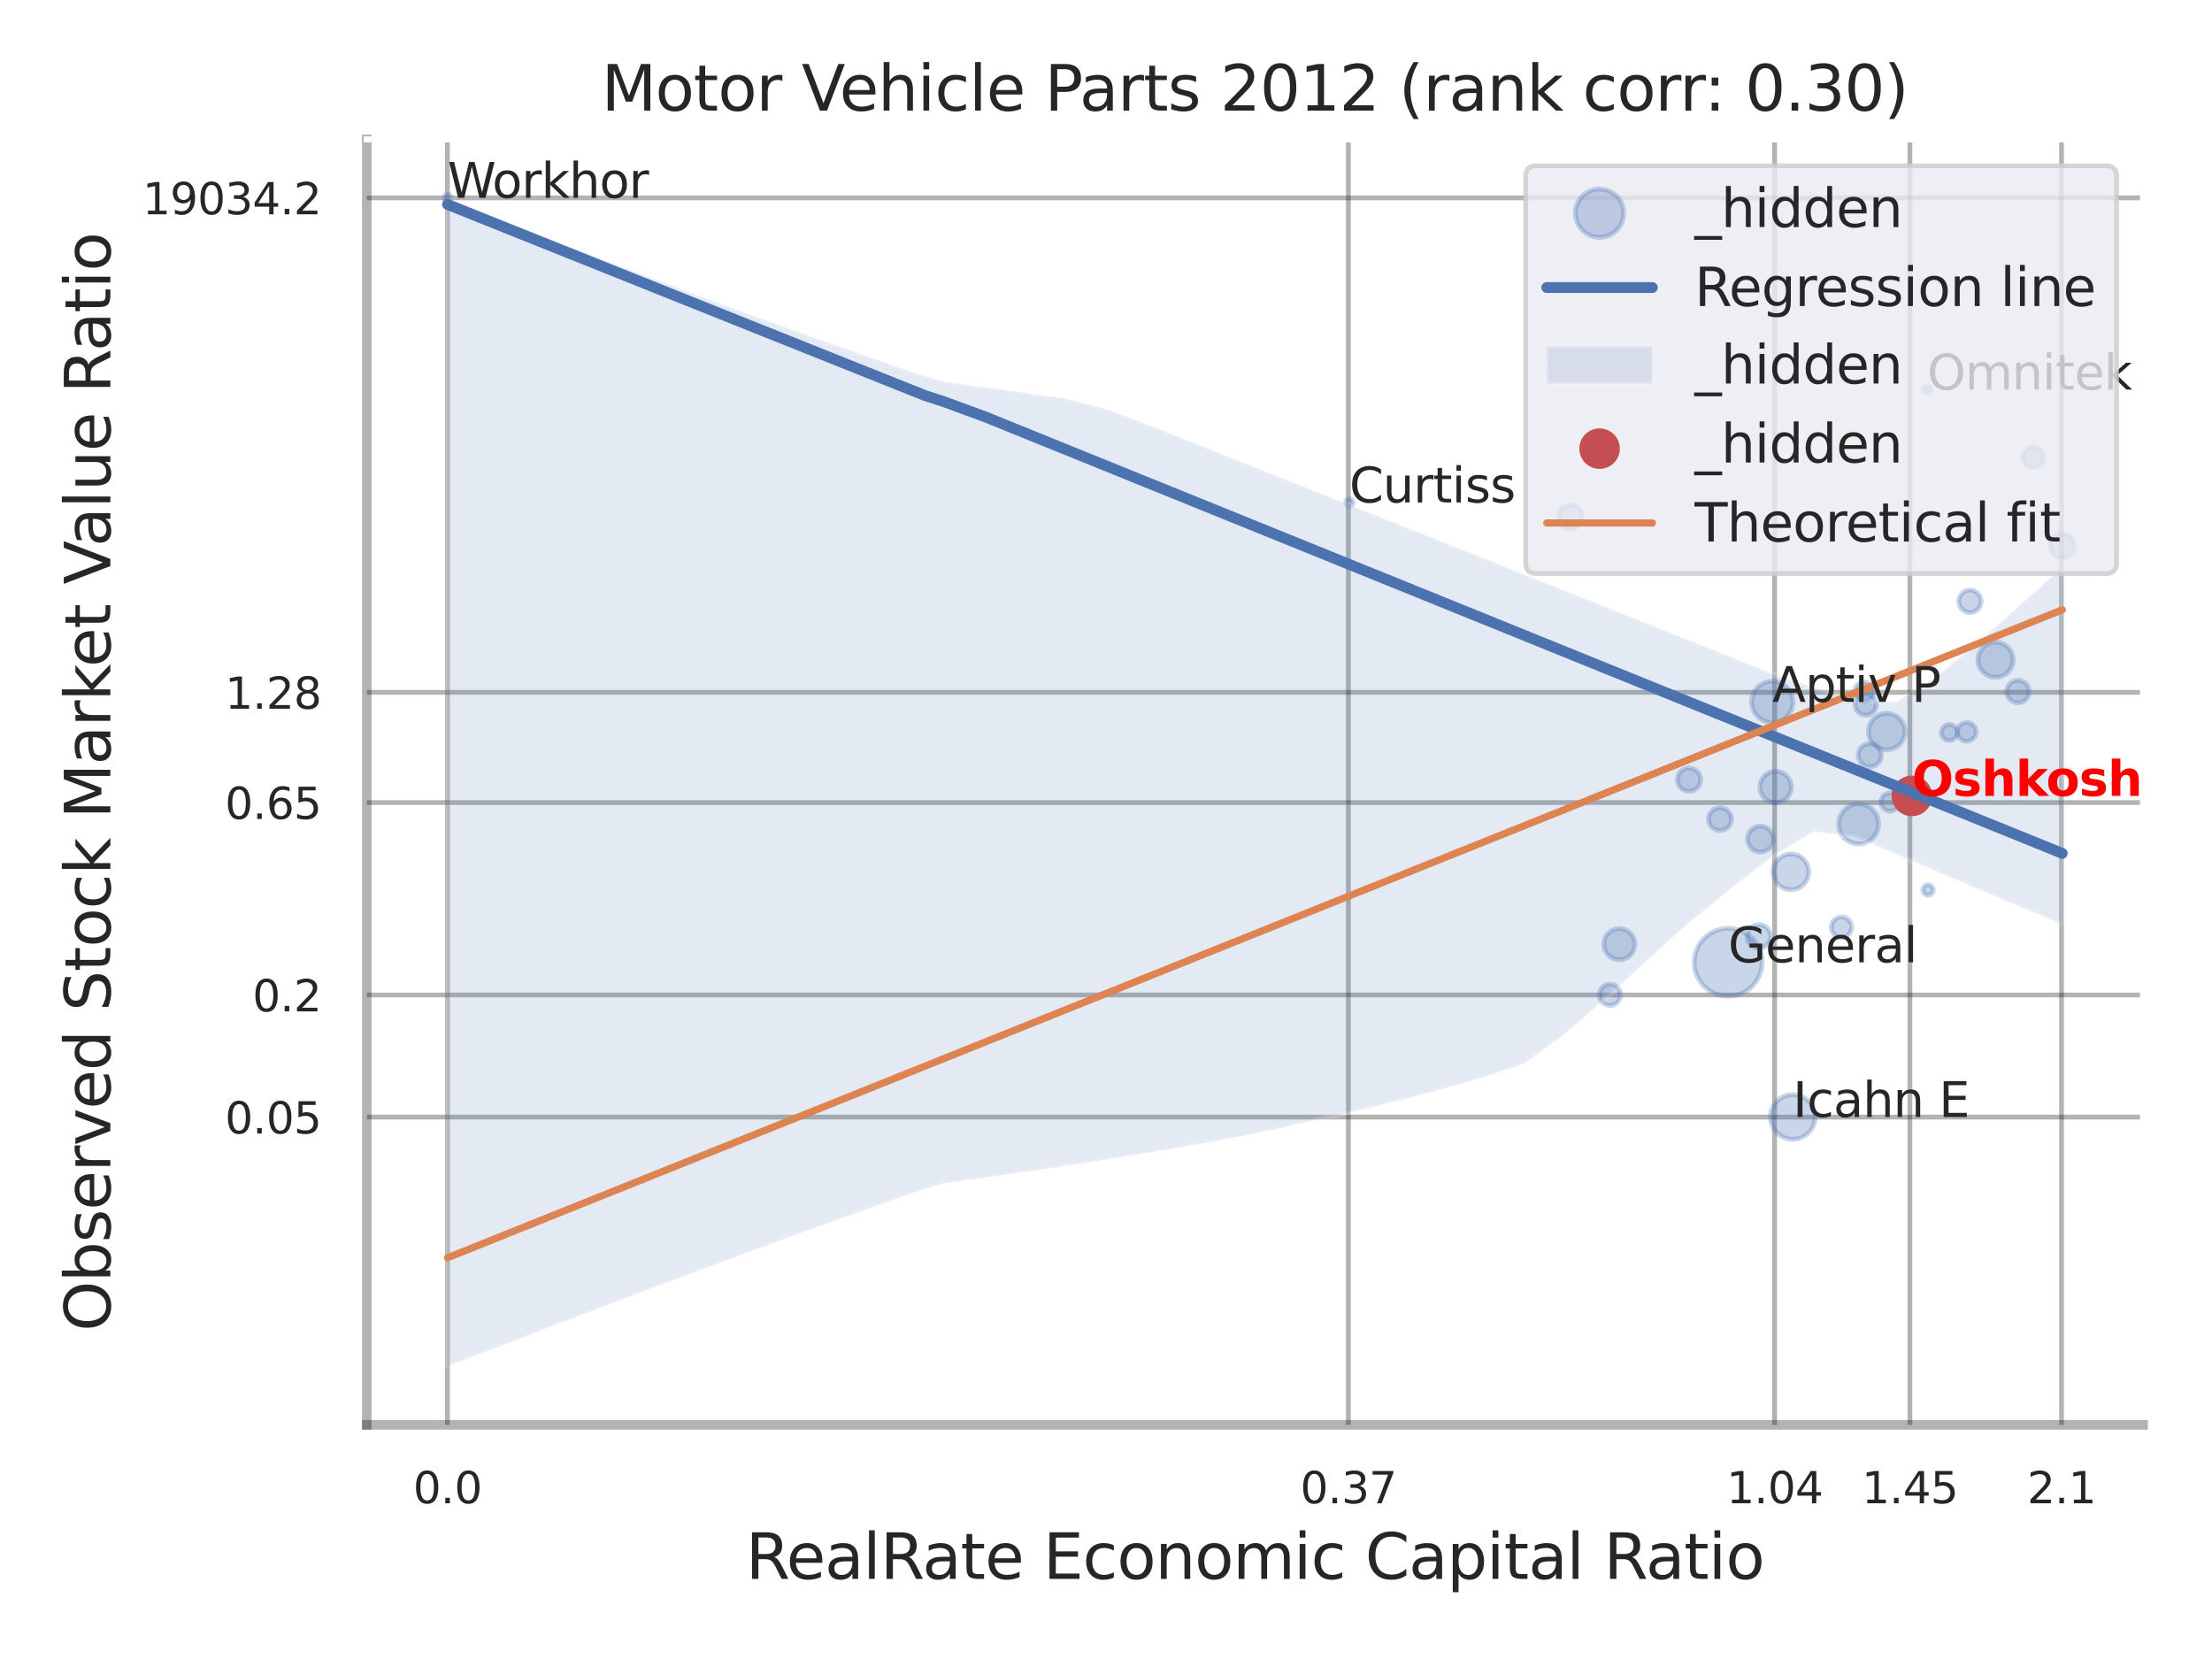 <?xml version="1.0" encoding="utf-8" standalone="no"?>
<!DOCTYPE svg PUBLIC "-//W3C//DTD SVG 1.1//EN"
  "http://www.w3.org/Graphics/SVG/1.1/DTD/svg11.dtd">
<svg xmlns:xlink="http://www.w3.org/1999/xlink" width="460.8pt" height="345.6pt" viewBox="0 0 460.8 345.6" xmlns="http://www.w3.org/2000/svg" version="1.1">
 <defs>
  <style type="text/css">*{stroke-linejoin: round; stroke-linecap: butt}</style>
 </defs>
 <g id="figure_1">
  <g id="patch_1">
   <path d="M 0 345.6 
L 460.8 345.6 
L 460.8 0 
L 0 0 
z
" style="fill: #ffffff"/>
  </g>
  <g id="axes_1">
   <g id="patch_2">
    <path d="M 76.41 296.82 
L 446.429 296.82 
L 446.429 29.04 
L 76.41 29.04 
z
" style="fill: #ffffff"/>
   </g>
   <g id="matplotlib.axis_1">
    <g id="xtick_1">
     <g id="line2d_1">
      <path d="M 93.21 296.82 
L 93.21 29.04 
" clip-path="url(#pfd41d1bc6f)" style="fill: none; stroke: #000000; stroke-opacity: 0.3; stroke-linecap: round"/>
     </g>
     <g id="text_1">
      <!-- 0.0 -->
      <g style="fill: #262626" transform="translate(86.054 313.159) scale(0.09 -0.09)">
       <defs>
        <path id="DejaVuSans-30" d="M 2034 4250 
Q 1547 4250 1301 3770 
Q 1056 3291 1056 2328 
Q 1056 1369 1301 889 
Q 1547 409 2034 409 
Q 2525 409 2770 889 
Q 3016 1369 3016 2328 
Q 3016 3291 2770 3770 
Q 2525 4250 2034 4250 
z
M 2034 4750 
Q 2819 4750 3233 4129 
Q 3647 3509 3647 2328 
Q 3647 1150 3233 529 
Q 2819 -91 2034 -91 
Q 1250 -91 836 529 
Q 422 1150 422 2328 
Q 422 3509 836 4129 
Q 1250 4750 2034 4750 
z
" transform="scale(0.016)"/>
        <path id="DejaVuSans-2e" d="M 684 794 
L 1344 794 
L 1344 0 
L 684 0 
L 684 794 
z
" transform="scale(0.016)"/>
       </defs>
       <use xlink:href="#DejaVuSans-30"/>
       <use xlink:href="#DejaVuSans-2e" transform="translate(63.623 0)"/>
       <use xlink:href="#DejaVuSans-30" transform="translate(95.41 0)"/>
      </g>
     </g>
    </g>
    <g id="xtick_2">
     <g id="line2d_2">
      <path d="M 280.887 296.82 
L 280.887 29.04 
" clip-path="url(#pfd41d1bc6f)" style="fill: none; stroke: #000000; stroke-opacity: 0.3; stroke-linecap: round"/>
     </g>
     <g id="text_2">
      <!-- 0.37 -->
      <g style="fill: #262626" transform="translate(270.867 313.159) scale(0.09 -0.09)">
       <defs>
        <path id="DejaVuSans-33" d="M 2597 2516 
Q 3050 2419 3304 2112 
Q 3559 1806 3559 1356 
Q 3559 666 3084 287 
Q 2609 -91 1734 -91 
Q 1441 -91 1130 -33 
Q 819 25 488 141 
L 488 750 
Q 750 597 1062 519 
Q 1375 441 1716 441 
Q 2309 441 2620 675 
Q 2931 909 2931 1356 
Q 2931 1769 2642 2001 
Q 2353 2234 1838 2234 
L 1294 2234 
L 1294 2753 
L 1863 2753 
Q 2328 2753 2575 2939 
Q 2822 3125 2822 3475 
Q 2822 3834 2567 4026 
Q 2313 4219 1838 4219 
Q 1578 4219 1281 4162 
Q 984 4106 628 3988 
L 628 4550 
Q 988 4650 1302 4700 
Q 1616 4750 1894 4750 
Q 2613 4750 3031 4423 
Q 3450 4097 3450 3541 
Q 3450 3153 3228 2886 
Q 3006 2619 2597 2516 
z
" transform="scale(0.016)"/>
        <path id="DejaVuSans-37" d="M 525 4666 
L 3525 4666 
L 3525 4397 
L 1831 0 
L 1172 0 
L 2766 4134 
L 525 4134 
L 525 4666 
z
" transform="scale(0.016)"/>
       </defs>
       <use xlink:href="#DejaVuSans-30"/>
       <use xlink:href="#DejaVuSans-2e" transform="translate(63.623 0)"/>
       <use xlink:href="#DejaVuSans-33" transform="translate(95.41 0)"/>
       <use xlink:href="#DejaVuSans-37" transform="translate(159.033 0)"/>
      </g>
     </g>
    </g>
    <g id="xtick_3">
     <g id="line2d_3">
      <path d="M 369.685 296.82 
L 369.685 29.04 
" clip-path="url(#pfd41d1bc6f)" style="fill: none; stroke: #000000; stroke-opacity: 0.3; stroke-linecap: round"/>
     </g>
     <g id="text_3">
      <!-- 1.04 -->
      <g style="fill: #262626" transform="translate(359.666 313.159) scale(0.09 -0.09)">
       <defs>
        <path id="DejaVuSans-31" d="M 794 531 
L 1825 531 
L 1825 4091 
L 703 3866 
L 703 4441 
L 1819 4666 
L 2450 4666 
L 2450 531 
L 3481 531 
L 3481 0 
L 794 0 
L 794 531 
z
" transform="scale(0.016)"/>
        <path id="DejaVuSans-34" d="M 2419 4116 
L 825 1625 
L 2419 1625 
L 2419 4116 
z
M 2253 4666 
L 3047 4666 
L 3047 1625 
L 3713 1625 
L 3713 1100 
L 3047 1100 
L 3047 0 
L 2419 0 
L 2419 1100 
L 313 1100 
L 313 1709 
L 2253 4666 
z
" transform="scale(0.016)"/>
       </defs>
       <use xlink:href="#DejaVuSans-31"/>
       <use xlink:href="#DejaVuSans-2e" transform="translate(63.623 0)"/>
       <use xlink:href="#DejaVuSans-30" transform="translate(95.41 0)"/>
       <use xlink:href="#DejaVuSans-34" transform="translate(159.033 0)"/>
      </g>
     </g>
    </g>
    <g id="xtick_4">
     <g id="line2d_4">
      <path d="M 397.862 296.82 
L 397.862 29.04 
" clip-path="url(#pfd41d1bc6f)" style="fill: none; stroke: #000000; stroke-opacity: 0.3; stroke-linecap: round"/>
     </g>
     <g id="text_4">
      <!-- 1.45 -->
      <g style="fill: #262626" transform="translate(387.842 313.159) scale(0.09 -0.09)">
       <defs>
        <path id="DejaVuSans-35" d="M 691 4666 
L 3169 4666 
L 3169 4134 
L 1269 4134 
L 1269 2991 
Q 1406 3038 1543 3061 
Q 1681 3084 1819 3084 
Q 2600 3084 3056 2656 
Q 3513 2228 3513 1497 
Q 3513 744 3044 326 
Q 2575 -91 1722 -91 
Q 1428 -91 1123 -41 
Q 819 9 494 109 
L 494 744 
Q 775 591 1075 516 
Q 1375 441 1709 441 
Q 2250 441 2565 725 
Q 2881 1009 2881 1497 
Q 2881 1984 2565 2268 
Q 2250 2553 1709 2553 
Q 1456 2553 1204 2497 
Q 953 2441 691 2322 
L 691 4666 
z
" transform="scale(0.016)"/>
       </defs>
       <use xlink:href="#DejaVuSans-31"/>
       <use xlink:href="#DejaVuSans-2e" transform="translate(63.623 0)"/>
       <use xlink:href="#DejaVuSans-34" transform="translate(95.41 0)"/>
       <use xlink:href="#DejaVuSans-35" transform="translate(159.033 0)"/>
      </g>
     </g>
    </g>
    <g id="xtick_5">
     <g id="line2d_5">
      <path d="M 429.453 296.82 
L 429.453 29.04 
" clip-path="url(#pfd41d1bc6f)" style="fill: none; stroke: #000000; stroke-opacity: 0.3; stroke-linecap: round"/>
     </g>
     <g id="text_5">
      <!-- 2.1 -->
      <g style="fill: #262626" transform="translate(422.297 313.159) scale(0.09 -0.09)">
       <defs>
        <path id="DejaVuSans-32" d="M 1228 531 
L 3431 531 
L 3431 0 
L 469 0 
L 469 531 
Q 828 903 1448 1529 
Q 2069 2156 2228 2338 
Q 2531 2678 2651 2914 
Q 2772 3150 2772 3378 
Q 2772 3750 2511 3984 
Q 2250 4219 1831 4219 
Q 1534 4219 1204 4116 
Q 875 4013 500 3803 
L 500 4441 
Q 881 4594 1212 4672 
Q 1544 4750 1819 4750 
Q 2544 4750 2975 4387 
Q 3406 4025 3406 3419 
Q 3406 3131 3298 2873 
Q 3191 2616 2906 2266 
Q 2828 2175 2409 1742 
Q 1991 1309 1228 531 
z
" transform="scale(0.016)"/>
       </defs>
       <use xlink:href="#DejaVuSans-32"/>
       <use xlink:href="#DejaVuSans-2e" transform="translate(63.623 0)"/>
       <use xlink:href="#DejaVuSans-31" transform="translate(95.41 0)"/>
      </g>
     </g>
    </g>
    <g id="xtick_6"/>
    <g id="xtick_7"/>
    <g id="text_6">
     <!-- RealRate Economic Capital Ratio -->
     <g style="fill: #262626" transform="translate(155.366 328.908) scale(0.13 -0.13)">
      <defs>
       <path id="DejaVuSans-52" d="M 2841 2188 
Q 3044 2119 3236 1894 
Q 3428 1669 3622 1275 
L 4263 0 
L 3584 0 
L 2988 1197 
Q 2756 1666 2539 1819 
Q 2322 1972 1947 1972 
L 1259 1972 
L 1259 0 
L 628 0 
L 628 4666 
L 2053 4666 
Q 2853 4666 3247 4331 
Q 3641 3997 3641 3322 
Q 3641 2881 3436 2590 
Q 3231 2300 2841 2188 
z
M 1259 4147 
L 1259 2491 
L 2053 2491 
Q 2509 2491 2742 2702 
Q 2975 2913 2975 3322 
Q 2975 3731 2742 3939 
Q 2509 4147 2053 4147 
L 1259 4147 
z
" transform="scale(0.016)"/>
       <path id="DejaVuSans-65" d="M 3597 1894 
L 3597 1613 
L 953 1613 
Q 991 1019 1311 708 
Q 1631 397 2203 397 
Q 2534 397 2845 478 
Q 3156 559 3463 722 
L 3463 178 
Q 3153 47 2828 -22 
Q 2503 -91 2169 -91 
Q 1331 -91 842 396 
Q 353 884 353 1716 
Q 353 2575 817 3079 
Q 1281 3584 2069 3584 
Q 2775 3584 3186 3129 
Q 3597 2675 3597 1894 
z
M 3022 2063 
Q 3016 2534 2758 2815 
Q 2500 3097 2075 3097 
Q 1594 3097 1305 2825 
Q 1016 2553 972 2059 
L 3022 2063 
z
" transform="scale(0.016)"/>
       <path id="DejaVuSans-61" d="M 2194 1759 
Q 1497 1759 1228 1600 
Q 959 1441 959 1056 
Q 959 750 1161 570 
Q 1363 391 1709 391 
Q 2188 391 2477 730 
Q 2766 1069 2766 1631 
L 2766 1759 
L 2194 1759 
z
M 3341 1997 
L 3341 0 
L 2766 0 
L 2766 531 
Q 2569 213 2275 61 
Q 1981 -91 1556 -91 
Q 1019 -91 701 211 
Q 384 513 384 1019 
Q 384 1609 779 1909 
Q 1175 2209 1959 2209 
L 2766 2209 
L 2766 2266 
Q 2766 2663 2505 2880 
Q 2244 3097 1772 3097 
Q 1472 3097 1187 3025 
Q 903 2953 641 2809 
L 641 3341 
Q 956 3463 1253 3523 
Q 1550 3584 1831 3584 
Q 2591 3584 2966 3190 
Q 3341 2797 3341 1997 
z
" transform="scale(0.016)"/>
       <path id="DejaVuSans-6c" d="M 603 4863 
L 1178 4863 
L 1178 0 
L 603 0 
L 603 4863 
z
" transform="scale(0.016)"/>
       <path id="DejaVuSans-74" d="M 1172 4494 
L 1172 3500 
L 2356 3500 
L 2356 3053 
L 1172 3053 
L 1172 1153 
Q 1172 725 1289 603 
Q 1406 481 1766 481 
L 2356 481 
L 2356 0 
L 1766 0 
Q 1100 0 847 248 
Q 594 497 594 1153 
L 594 3053 
L 172 3053 
L 172 3500 
L 594 3500 
L 594 4494 
L 1172 4494 
z
" transform="scale(0.016)"/>
       <path id="DejaVuSans-20" transform="scale(0.016)"/>
       <path id="DejaVuSans-45" d="M 628 4666 
L 3578 4666 
L 3578 4134 
L 1259 4134 
L 1259 2753 
L 3481 2753 
L 3481 2222 
L 1259 2222 
L 1259 531 
L 3634 531 
L 3634 0 
L 628 0 
L 628 4666 
z
" transform="scale(0.016)"/>
       <path id="DejaVuSans-63" d="M 3122 3366 
L 3122 2828 
Q 2878 2963 2633 3030 
Q 2388 3097 2138 3097 
Q 1578 3097 1268 2742 
Q 959 2388 959 1747 
Q 959 1106 1268 751 
Q 1578 397 2138 397 
Q 2388 397 2633 464 
Q 2878 531 3122 666 
L 3122 134 
Q 2881 22 2623 -34 
Q 2366 -91 2075 -91 
Q 1284 -91 818 406 
Q 353 903 353 1747 
Q 353 2603 823 3093 
Q 1294 3584 2113 3584 
Q 2378 3584 2631 3529 
Q 2884 3475 3122 3366 
z
" transform="scale(0.016)"/>
       <path id="DejaVuSans-6f" d="M 1959 3097 
Q 1497 3097 1228 2736 
Q 959 2375 959 1747 
Q 959 1119 1226 758 
Q 1494 397 1959 397 
Q 2419 397 2687 759 
Q 2956 1122 2956 1747 
Q 2956 2369 2687 2733 
Q 2419 3097 1959 3097 
z
M 1959 3584 
Q 2709 3584 3137 3096 
Q 3566 2609 3566 1747 
Q 3566 888 3137 398 
Q 2709 -91 1959 -91 
Q 1206 -91 779 398 
Q 353 888 353 1747 
Q 353 2609 779 3096 
Q 1206 3584 1959 3584 
z
" transform="scale(0.016)"/>
       <path id="DejaVuSans-6e" d="M 3513 2113 
L 3513 0 
L 2938 0 
L 2938 2094 
Q 2938 2591 2744 2837 
Q 2550 3084 2163 3084 
Q 1697 3084 1428 2787 
Q 1159 2491 1159 1978 
L 1159 0 
L 581 0 
L 581 3500 
L 1159 3500 
L 1159 2956 
Q 1366 3272 1645 3428 
Q 1925 3584 2291 3584 
Q 2894 3584 3203 3211 
Q 3513 2838 3513 2113 
z
" transform="scale(0.016)"/>
       <path id="DejaVuSans-6d" d="M 3328 2828 
Q 3544 3216 3844 3400 
Q 4144 3584 4550 3584 
Q 5097 3584 5394 3201 
Q 5691 2819 5691 2113 
L 5691 0 
L 5113 0 
L 5113 2094 
Q 5113 2597 4934 2840 
Q 4756 3084 4391 3084 
Q 3944 3084 3684 2787 
Q 3425 2491 3425 1978 
L 3425 0 
L 2847 0 
L 2847 2094 
Q 2847 2600 2669 2842 
Q 2491 3084 2119 3084 
Q 1678 3084 1418 2786 
Q 1159 2488 1159 1978 
L 1159 0 
L 581 0 
L 581 3500 
L 1159 3500 
L 1159 2956 
Q 1356 3278 1631 3431 
Q 1906 3584 2284 3584 
Q 2666 3584 2933 3390 
Q 3200 3197 3328 2828 
z
" transform="scale(0.016)"/>
       <path id="DejaVuSans-69" d="M 603 3500 
L 1178 3500 
L 1178 0 
L 603 0 
L 603 3500 
z
M 603 4863 
L 1178 4863 
L 1178 4134 
L 603 4134 
L 603 4863 
z
" transform="scale(0.016)"/>
       <path id="DejaVuSans-43" d="M 4122 4306 
L 4122 3641 
Q 3803 3938 3442 4084 
Q 3081 4231 2675 4231 
Q 1875 4231 1450 3742 
Q 1025 3253 1025 2328 
Q 1025 1406 1450 917 
Q 1875 428 2675 428 
Q 3081 428 3442 575 
Q 3803 722 4122 1019 
L 4122 359 
Q 3791 134 3420 21 
Q 3050 -91 2638 -91 
Q 1578 -91 968 557 
Q 359 1206 359 2328 
Q 359 3453 968 4101 
Q 1578 4750 2638 4750 
Q 3056 4750 3426 4639 
Q 3797 4528 4122 4306 
z
" transform="scale(0.016)"/>
       <path id="DejaVuSans-70" d="M 1159 525 
L 1159 -1331 
L 581 -1331 
L 581 3500 
L 1159 3500 
L 1159 2969 
Q 1341 3281 1617 3432 
Q 1894 3584 2278 3584 
Q 2916 3584 3314 3078 
Q 3713 2572 3713 1747 
Q 3713 922 3314 415 
Q 2916 -91 2278 -91 
Q 1894 -91 1617 61 
Q 1341 213 1159 525 
z
M 3116 1747 
Q 3116 2381 2855 2742 
Q 2594 3103 2138 3103 
Q 1681 3103 1420 2742 
Q 1159 2381 1159 1747 
Q 1159 1113 1420 752 
Q 1681 391 2138 391 
Q 2594 391 2855 752 
Q 3116 1113 3116 1747 
z
" transform="scale(0.016)"/>
      </defs>
      <use xlink:href="#DejaVuSans-52"/>
      <use xlink:href="#DejaVuSans-65" transform="translate(64.982 0)"/>
      <use xlink:href="#DejaVuSans-61" transform="translate(126.506 0)"/>
      <use xlink:href="#DejaVuSans-6c" transform="translate(187.785 0)"/>
      <use xlink:href="#DejaVuSans-52" transform="translate(215.568 0)"/>
      <use xlink:href="#DejaVuSans-61" transform="translate(282.801 0)"/>
      <use xlink:href="#DejaVuSans-74" transform="translate(344.08 0)"/>
      <use xlink:href="#DejaVuSans-65" transform="translate(383.289 0)"/>
      <use xlink:href="#DejaVuSans-20" transform="translate(444.812 0)"/>
      <use xlink:href="#DejaVuSans-45" transform="translate(476.6 0)"/>
      <use xlink:href="#DejaVuSans-63" transform="translate(539.783 0)"/>
      <use xlink:href="#DejaVuSans-6f" transform="translate(594.764 0)"/>
      <use xlink:href="#DejaVuSans-6e" transform="translate(655.945 0)"/>
      <use xlink:href="#DejaVuSans-6f" transform="translate(719.324 0)"/>
      <use xlink:href="#DejaVuSans-6d" transform="translate(780.506 0)"/>
      <use xlink:href="#DejaVuSans-69" transform="translate(877.918 0)"/>
      <use xlink:href="#DejaVuSans-63" transform="translate(905.701 0)"/>
      <use xlink:href="#DejaVuSans-20" transform="translate(960.682 0)"/>
      <use xlink:href="#DejaVuSans-43" transform="translate(992.469 0)"/>
      <use xlink:href="#DejaVuSans-61" transform="translate(1062.293 0)"/>
      <use xlink:href="#DejaVuSans-70" transform="translate(1123.572 0)"/>
      <use xlink:href="#DejaVuSans-69" transform="translate(1187.049 0)"/>
      <use xlink:href="#DejaVuSans-74" transform="translate(1214.832 0)"/>
      <use xlink:href="#DejaVuSans-61" transform="translate(1254.041 0)"/>
      <use xlink:href="#DejaVuSans-6c" transform="translate(1315.32 0)"/>
      <use xlink:href="#DejaVuSans-20" transform="translate(1343.104 0)"/>
      <use xlink:href="#DejaVuSans-52" transform="translate(1374.891 0)"/>
      <use xlink:href="#DejaVuSans-61" transform="translate(1442.123 0)"/>
      <use xlink:href="#DejaVuSans-74" transform="translate(1503.402 0)"/>
      <use xlink:href="#DejaVuSans-69" transform="translate(1542.611 0)"/>
      <use xlink:href="#DejaVuSans-6f" transform="translate(1570.395 0)"/>
     </g>
    </g>
   </g>
   <g id="matplotlib.axis_2">
    <g id="ytick_1">
     <g id="line2d_6">
      <path d="M 76.41 232.71 
L 446.429 232.71 
" clip-path="url(#pfd41d1bc6f)" style="fill: none; stroke: #000000; stroke-opacity: 0.3; stroke-linecap: round"/>
     </g>
     <g id="text_7">
      <!-- 0.05 -->
      <g style="fill: #262626" transform="translate(46.871 236.13) scale(0.09 -0.09)">
       <use xlink:href="#DejaVuSans-30"/>
       <use xlink:href="#DejaVuSans-2e" transform="translate(63.623 0)"/>
       <use xlink:href="#DejaVuSans-30" transform="translate(95.41 0)"/>
       <use xlink:href="#DejaVuSans-35" transform="translate(159.033 0)"/>
      </g>
     </g>
    </g>
    <g id="ytick_2">
     <g id="line2d_7">
      <path d="M 76.41 207.268 
L 446.429 207.268 
" clip-path="url(#pfd41d1bc6f)" style="fill: none; stroke: #000000; stroke-opacity: 0.3; stroke-linecap: round"/>
     </g>
     <g id="text_8">
      <!-- 0.2 -->
      <g style="fill: #262626" transform="translate(52.597 210.687) scale(0.09 -0.09)">
       <use xlink:href="#DejaVuSans-30"/>
       <use xlink:href="#DejaVuSans-2e" transform="translate(63.623 0)"/>
       <use xlink:href="#DejaVuSans-32" transform="translate(95.41 0)"/>
      </g>
     </g>
    </g>
    <g id="ytick_3">
     <g id="line2d_8">
      <path d="M 76.41 167.181 
L 446.429 167.181 
" clip-path="url(#pfd41d1bc6f)" style="fill: none; stroke: #000000; stroke-opacity: 0.3; stroke-linecap: round"/>
     </g>
     <g id="text_9">
      <!-- 0.65 -->
      <g style="fill: #262626" transform="translate(46.871 170.6) scale(0.09 -0.09)">
       <defs>
        <path id="DejaVuSans-36" d="M 2113 2584 
Q 1688 2584 1439 2293 
Q 1191 2003 1191 1497 
Q 1191 994 1439 701 
Q 1688 409 2113 409 
Q 2538 409 2786 701 
Q 3034 994 3034 1497 
Q 3034 2003 2786 2293 
Q 2538 2584 2113 2584 
z
M 3366 4563 
L 3366 3988 
Q 3128 4100 2886 4159 
Q 2644 4219 2406 4219 
Q 1781 4219 1451 3797 
Q 1122 3375 1075 2522 
Q 1259 2794 1537 2939 
Q 1816 3084 2150 3084 
Q 2853 3084 3261 2657 
Q 3669 2231 3669 1497 
Q 3669 778 3244 343 
Q 2819 -91 2113 -91 
Q 1303 -91 875 529 
Q 447 1150 447 2328 
Q 447 3434 972 4092 
Q 1497 4750 2381 4750 
Q 2619 4750 2861 4703 
Q 3103 4656 3366 4563 
z
" transform="scale(0.016)"/>
       </defs>
       <use xlink:href="#DejaVuSans-30"/>
       <use xlink:href="#DejaVuSans-2e" transform="translate(63.623 0)"/>
       <use xlink:href="#DejaVuSans-36" transform="translate(95.41 0)"/>
       <use xlink:href="#DejaVuSans-35" transform="translate(159.033 0)"/>
      </g>
     </g>
    </g>
    <g id="ytick_4">
     <g id="line2d_9">
      <path d="M 76.41 144.225 
L 446.429 144.225 
" clip-path="url(#pfd41d1bc6f)" style="fill: none; stroke: #000000; stroke-opacity: 0.3; stroke-linecap: round"/>
     </g>
     <g id="text_10">
      <!-- 1.28 -->
      <g style="fill: #262626" transform="translate(46.871 147.645) scale(0.09 -0.09)">
       <defs>
        <path id="DejaVuSans-38" d="M 2034 2216 
Q 1584 2216 1326 1975 
Q 1069 1734 1069 1313 
Q 1069 891 1326 650 
Q 1584 409 2034 409 
Q 2484 409 2743 651 
Q 3003 894 3003 1313 
Q 3003 1734 2745 1975 
Q 2488 2216 2034 2216 
z
M 1403 2484 
Q 997 2584 770 2862 
Q 544 3141 544 3541 
Q 544 4100 942 4425 
Q 1341 4750 2034 4750 
Q 2731 4750 3128 4425 
Q 3525 4100 3525 3541 
Q 3525 3141 3298 2862 
Q 3072 2584 2669 2484 
Q 3125 2378 3379 2068 
Q 3634 1759 3634 1313 
Q 3634 634 3220 271 
Q 2806 -91 2034 -91 
Q 1263 -91 848 271 
Q 434 634 434 1313 
Q 434 1759 690 2068 
Q 947 2378 1403 2484 
z
M 1172 3481 
Q 1172 3119 1398 2916 
Q 1625 2713 2034 2713 
Q 2441 2713 2670 2916 
Q 2900 3119 2900 3481 
Q 2900 3844 2670 4047 
Q 2441 4250 2034 4250 
Q 1625 4250 1398 4047 
Q 1172 3844 1172 3481 
z
" transform="scale(0.016)"/>
       </defs>
       <use xlink:href="#DejaVuSans-31"/>
       <use xlink:href="#DejaVuSans-2e" transform="translate(63.623 0)"/>
       <use xlink:href="#DejaVuSans-32" transform="translate(95.41 0)"/>
       <use xlink:href="#DejaVuSans-38" transform="translate(159.033 0)"/>
      </g>
     </g>
    </g>
    <g id="ytick_5">
     <g id="line2d_10">
      <path d="M 76.41 41.223 
L 446.429 41.223 
" clip-path="url(#pfd41d1bc6f)" style="fill: none; stroke: #000000; stroke-opacity: 0.3; stroke-linecap: round"/>
     </g>
     <g id="text_11">
      <!-- 19034.2 -->
      <g style="fill: #262626" transform="translate(29.692 44.642) scale(0.09 -0.09)">
       <defs>
        <path id="DejaVuSans-39" d="M 703 97 
L 703 672 
Q 941 559 1184 500 
Q 1428 441 1663 441 
Q 2288 441 2617 861 
Q 2947 1281 2994 2138 
Q 2813 1869 2534 1725 
Q 2256 1581 1919 1581 
Q 1219 1581 811 2004 
Q 403 2428 403 3163 
Q 403 3881 828 4315 
Q 1253 4750 1959 4750 
Q 2769 4750 3195 4129 
Q 3622 3509 3622 2328 
Q 3622 1225 3098 567 
Q 2575 -91 1691 -91 
Q 1453 -91 1209 -44 
Q 966 3 703 97 
z
M 1959 2075 
Q 2384 2075 2632 2365 
Q 2881 2656 2881 3163 
Q 2881 3666 2632 3958 
Q 2384 4250 1959 4250 
Q 1534 4250 1286 3958 
Q 1038 3666 1038 3163 
Q 1038 2656 1286 2365 
Q 1534 2075 1959 2075 
z
" transform="scale(0.016)"/>
       </defs>
       <use xlink:href="#DejaVuSans-31"/>
       <use xlink:href="#DejaVuSans-39" transform="translate(63.623 0)"/>
       <use xlink:href="#DejaVuSans-30" transform="translate(127.246 0)"/>
       <use xlink:href="#DejaVuSans-33" transform="translate(190.869 0)"/>
       <use xlink:href="#DejaVuSans-34" transform="translate(254.492 0)"/>
       <use xlink:href="#DejaVuSans-2e" transform="translate(318.115 0)"/>
       <use xlink:href="#DejaVuSans-32" transform="translate(349.902 0)"/>
      </g>
     </g>
    </g>
    <g id="ytick_6"/>
    <g id="ytick_7"/>
    <g id="ytick_8"/>
    <g id="ytick_9"/>
    <g id="ytick_10"/>
    <g id="text_12">
     <!-- Observed Stock Market Value Ratio -->
     <g style="fill: #262626" transform="translate(22.989 277.332) rotate(-90) scale(0.13 -0.13)">
      <defs>
       <path id="DejaVuSans-4f" d="M 2522 4238 
Q 1834 4238 1429 3725 
Q 1025 3213 1025 2328 
Q 1025 1447 1429 934 
Q 1834 422 2522 422 
Q 3209 422 3611 934 
Q 4013 1447 4013 2328 
Q 4013 3213 3611 3725 
Q 3209 4238 2522 4238 
z
M 2522 4750 
Q 3503 4750 4090 4092 
Q 4678 3434 4678 2328 
Q 4678 1225 4090 567 
Q 3503 -91 2522 -91 
Q 1538 -91 948 565 
Q 359 1222 359 2328 
Q 359 3434 948 4092 
Q 1538 4750 2522 4750 
z
" transform="scale(0.016)"/>
       <path id="DejaVuSans-62" d="M 3116 1747 
Q 3116 2381 2855 2742 
Q 2594 3103 2138 3103 
Q 1681 3103 1420 2742 
Q 1159 2381 1159 1747 
Q 1159 1113 1420 752 
Q 1681 391 2138 391 
Q 2594 391 2855 752 
Q 3116 1113 3116 1747 
z
M 1159 2969 
Q 1341 3281 1617 3432 
Q 1894 3584 2278 3584 
Q 2916 3584 3314 3078 
Q 3713 2572 3713 1747 
Q 3713 922 3314 415 
Q 2916 -91 2278 -91 
Q 1894 -91 1617 61 
Q 1341 213 1159 525 
L 1159 0 
L 581 0 
L 581 4863 
L 1159 4863 
L 1159 2969 
z
" transform="scale(0.016)"/>
       <path id="DejaVuSans-73" d="M 2834 3397 
L 2834 2853 
Q 2591 2978 2328 3040 
Q 2066 3103 1784 3103 
Q 1356 3103 1142 2972 
Q 928 2841 928 2578 
Q 928 2378 1081 2264 
Q 1234 2150 1697 2047 
L 1894 2003 
Q 2506 1872 2764 1633 
Q 3022 1394 3022 966 
Q 3022 478 2636 193 
Q 2250 -91 1575 -91 
Q 1294 -91 989 -36 
Q 684 19 347 128 
L 347 722 
Q 666 556 975 473 
Q 1284 391 1588 391 
Q 1994 391 2212 530 
Q 2431 669 2431 922 
Q 2431 1156 2273 1281 
Q 2116 1406 1581 1522 
L 1381 1569 
Q 847 1681 609 1914 
Q 372 2147 372 2553 
Q 372 3047 722 3315 
Q 1072 3584 1716 3584 
Q 2034 3584 2315 3537 
Q 2597 3491 2834 3397 
z
" transform="scale(0.016)"/>
       <path id="DejaVuSans-72" d="M 2631 2963 
Q 2534 3019 2420 3045 
Q 2306 3072 2169 3072 
Q 1681 3072 1420 2755 
Q 1159 2438 1159 1844 
L 1159 0 
L 581 0 
L 581 3500 
L 1159 3500 
L 1159 2956 
Q 1341 3275 1631 3429 
Q 1922 3584 2338 3584 
Q 2397 3584 2469 3576 
Q 2541 3569 2628 3553 
L 2631 2963 
z
" transform="scale(0.016)"/>
       <path id="DejaVuSans-76" d="M 191 3500 
L 800 3500 
L 1894 563 
L 2988 3500 
L 3597 3500 
L 2284 0 
L 1503 0 
L 191 3500 
z
" transform="scale(0.016)"/>
       <path id="DejaVuSans-64" d="M 2906 2969 
L 2906 4863 
L 3481 4863 
L 3481 0 
L 2906 0 
L 2906 525 
Q 2725 213 2448 61 
Q 2172 -91 1784 -91 
Q 1150 -91 751 415 
Q 353 922 353 1747 
Q 353 2572 751 3078 
Q 1150 3584 1784 3584 
Q 2172 3584 2448 3432 
Q 2725 3281 2906 2969 
z
M 947 1747 
Q 947 1113 1208 752 
Q 1469 391 1925 391 
Q 2381 391 2643 752 
Q 2906 1113 2906 1747 
Q 2906 2381 2643 2742 
Q 2381 3103 1925 3103 
Q 1469 3103 1208 2742 
Q 947 2381 947 1747 
z
" transform="scale(0.016)"/>
       <path id="DejaVuSans-53" d="M 3425 4513 
L 3425 3897 
Q 3066 4069 2747 4153 
Q 2428 4238 2131 4238 
Q 1616 4238 1336 4038 
Q 1056 3838 1056 3469 
Q 1056 3159 1242 3001 
Q 1428 2844 1947 2747 
L 2328 2669 
Q 3034 2534 3370 2195 
Q 3706 1856 3706 1288 
Q 3706 609 3251 259 
Q 2797 -91 1919 -91 
Q 1588 -91 1214 -16 
Q 841 59 441 206 
L 441 856 
Q 825 641 1194 531 
Q 1563 422 1919 422 
Q 2459 422 2753 634 
Q 3047 847 3047 1241 
Q 3047 1584 2836 1778 
Q 2625 1972 2144 2069 
L 1759 2144 
Q 1053 2284 737 2584 
Q 422 2884 422 3419 
Q 422 4038 858 4394 
Q 1294 4750 2059 4750 
Q 2388 4750 2728 4690 
Q 3069 4631 3425 4513 
z
" transform="scale(0.016)"/>
       <path id="DejaVuSans-6b" d="M 581 4863 
L 1159 4863 
L 1159 1991 
L 2875 3500 
L 3609 3500 
L 1753 1863 
L 3688 0 
L 2938 0 
L 1159 1709 
L 1159 0 
L 581 0 
L 581 4863 
z
" transform="scale(0.016)"/>
       <path id="DejaVuSans-4d" d="M 628 4666 
L 1569 4666 
L 2759 1491 
L 3956 4666 
L 4897 4666 
L 4897 0 
L 4281 0 
L 4281 4097 
L 3078 897 
L 2444 897 
L 1241 4097 
L 1241 0 
L 628 0 
L 628 4666 
z
" transform="scale(0.016)"/>
       <path id="DejaVuSans-56" d="M 1831 0 
L 50 4666 
L 709 4666 
L 2188 738 
L 3669 4666 
L 4325 4666 
L 2547 0 
L 1831 0 
z
" transform="scale(0.016)"/>
       <path id="DejaVuSans-75" d="M 544 1381 
L 544 3500 
L 1119 3500 
L 1119 1403 
Q 1119 906 1312 657 
Q 1506 409 1894 409 
Q 2359 409 2629 706 
Q 2900 1003 2900 1516 
L 2900 3500 
L 3475 3500 
L 3475 0 
L 2900 0 
L 2900 538 
Q 2691 219 2414 64 
Q 2138 -91 1772 -91 
Q 1169 -91 856 284 
Q 544 659 544 1381 
z
M 1991 3584 
L 1991 3584 
z
" transform="scale(0.016)"/>
      </defs>
      <use xlink:href="#DejaVuSans-4f"/>
      <use xlink:href="#DejaVuSans-62" transform="translate(78.711 0)"/>
      <use xlink:href="#DejaVuSans-73" transform="translate(142.188 0)"/>
      <use xlink:href="#DejaVuSans-65" transform="translate(194.287 0)"/>
      <use xlink:href="#DejaVuSans-72" transform="translate(255.811 0)"/>
      <use xlink:href="#DejaVuSans-76" transform="translate(296.924 0)"/>
      <use xlink:href="#DejaVuSans-65" transform="translate(356.104 0)"/>
      <use xlink:href="#DejaVuSans-64" transform="translate(417.627 0)"/>
      <use xlink:href="#DejaVuSans-20" transform="translate(481.104 0)"/>
      <use xlink:href="#DejaVuSans-53" transform="translate(512.891 0)"/>
      <use xlink:href="#DejaVuSans-74" transform="translate(576.367 0)"/>
      <use xlink:href="#DejaVuSans-6f" transform="translate(615.576 0)"/>
      <use xlink:href="#DejaVuSans-63" transform="translate(676.758 0)"/>
      <use xlink:href="#DejaVuSans-6b" transform="translate(731.738 0)"/>
      <use xlink:href="#DejaVuSans-20" transform="translate(789.648 0)"/>
      <use xlink:href="#DejaVuSans-4d" transform="translate(821.436 0)"/>
      <use xlink:href="#DejaVuSans-61" transform="translate(907.715 0)"/>
      <use xlink:href="#DejaVuSans-72" transform="translate(968.994 0)"/>
      <use xlink:href="#DejaVuSans-6b" transform="translate(1010.107 0)"/>
      <use xlink:href="#DejaVuSans-65" transform="translate(1064.393 0)"/>
      <use xlink:href="#DejaVuSans-74" transform="translate(1125.916 0)"/>
      <use xlink:href="#DejaVuSans-20" transform="translate(1165.125 0)"/>
      <use xlink:href="#DejaVuSans-56" transform="translate(1196.912 0)"/>
      <use xlink:href="#DejaVuSans-61" transform="translate(1257.57 0)"/>
      <use xlink:href="#DejaVuSans-6c" transform="translate(1318.85 0)"/>
      <use xlink:href="#DejaVuSans-75" transform="translate(1346.633 0)"/>
      <use xlink:href="#DejaVuSans-65" transform="translate(1410.012 0)"/>
      <use xlink:href="#DejaVuSans-20" transform="translate(1471.535 0)"/>
      <use xlink:href="#DejaVuSans-52" transform="translate(1503.322 0)"/>
      <use xlink:href="#DejaVuSans-61" transform="translate(1570.555 0)"/>
      <use xlink:href="#DejaVuSans-74" transform="translate(1631.834 0)"/>
      <use xlink:href="#DejaVuSans-69" transform="translate(1671.043 0)"/>
      <use xlink:href="#DejaVuSans-6f" transform="translate(1698.826 0)"/>
     </g>
    </g>
   </g>
   <g id="PathCollection_1">
    <path d="M 373.088 185.342 
C 374.073 185.342 375.017 184.951 375.714 184.254 
C 376.411 183.557 376.802 182.613 376.802 181.628 
C 376.802 180.643 376.411 179.698 375.714 179.001 
C 375.017 178.305 374.073 177.913 373.088 177.913 
C 372.103 177.913 371.158 178.305 370.461 179.001 
C 369.765 179.698 369.373 180.643 369.373 181.628 
C 369.373 182.613 369.765 183.557 370.461 184.254 
C 371.158 184.951 372.103 185.342 373.088 185.342 
z
" clip-path="url(#pfd41d1bc6f)" style="fill: #4c72b0; fill-opacity: 0.3; stroke: #4c72b0; stroke-opacity: 0.3"/>
    <path d="M 366.73 177.505 
C 367.447 177.505 368.135 177.22 368.643 176.713 
C 369.15 176.206 369.435 175.518 369.435 174.801 
C 369.435 174.083 369.15 173.395 368.643 172.888 
C 368.135 172.381 367.447 172.096 366.73 172.096 
C 366.013 172.096 365.325 172.381 364.817 172.888 
C 364.31 173.395 364.025 174.083 364.025 174.801 
C 364.025 175.518 364.31 176.206 364.817 176.713 
C 365.325 177.22 366.013 177.505 366.73 177.505 
z
" clip-path="url(#pfd41d1bc6f)" style="fill: #4c72b0; fill-opacity: 0.3; stroke: #4c72b0; stroke-opacity: 0.3"/>
    <path d="M 388.336 146.117 
C 388.871 146.117 389.385 145.905 389.763 145.526 
C 390.141 145.148 390.354 144.635 390.354 144.1 
C 390.354 143.565 390.141 143.051 389.763 142.673 
C 389.385 142.295 388.871 142.082 388.336 142.082 
C 387.801 142.082 387.288 142.295 386.91 142.673 
C 386.531 143.051 386.319 143.565 386.319 144.1 
C 386.319 144.635 386.531 145.148 386.91 145.526 
C 387.288 145.905 387.801 146.117 388.336 146.117 
z
" clip-path="url(#pfd41d1bc6f)" style="fill: #4c72b0; fill-opacity: 0.3; stroke: #4c72b0; stroke-opacity: 0.3"/>
    <path d="M 389.503 159.745 
C 390.147 159.745 390.765 159.489 391.22 159.034 
C 391.675 158.579 391.931 157.961 391.931 157.317 
C 391.931 156.674 391.675 156.056 391.22 155.601 
C 390.765 155.146 390.147 154.89 389.503 154.89 
C 388.86 154.89 388.242 155.146 387.787 155.601 
C 387.332 156.056 387.076 156.674 387.076 157.317 
C 387.076 157.961 387.332 158.579 387.787 159.034 
C 388.242 159.489 388.86 159.745 389.503 159.745 
z
" clip-path="url(#pfd41d1bc6f)" style="fill: #4c72b0; fill-opacity: 0.3; stroke: #4c72b0; stroke-opacity: 0.3"/>
    <path d="M 420.378 146.421 
C 421 146.421 421.597 146.174 422.038 145.734 
C 422.478 145.294 422.725 144.697 422.725 144.074 
C 422.725 143.452 422.478 142.855 422.038 142.414 
C 421.597 141.974 421 141.727 420.378 141.727 
C 419.755 141.727 419.158 141.974 418.718 142.414 
C 418.278 142.855 418.031 143.452 418.031 144.074 
C 418.031 144.697 418.278 145.294 418.718 145.734 
C 419.158 146.174 419.755 146.421 420.378 146.421 
z
" clip-path="url(#pfd41d1bc6f)" style="fill: #4c72b0; fill-opacity: 0.3; stroke: #4c72b0; stroke-opacity: 0.3"/>
    <path d="M 351.856 164.844 
C 352.501 164.844 353.119 164.588 353.574 164.133 
C 354.03 163.677 354.286 163.059 354.286 162.414 
C 354.286 161.77 354.03 161.152 353.574 160.696 
C 353.119 160.241 352.501 159.985 351.856 159.985 
C 351.212 159.985 350.594 160.241 350.138 160.696 
C 349.682 161.152 349.426 161.77 349.426 162.414 
C 349.426 163.059 349.682 163.677 350.138 164.133 
C 350.594 164.588 351.212 164.844 351.856 164.844 
z
" clip-path="url(#pfd41d1bc6f)" style="fill: #4c72b0; fill-opacity: 0.3; stroke: #4c72b0; stroke-opacity: 0.3"/>
    <path d="M 429.61 116.298 
C 430.284 116.298 430.932 116.029 431.409 115.552 
C 431.886 115.075 432.154 114.428 432.154 113.753 
C 432.154 113.078 431.886 112.431 431.409 111.954 
C 430.932 111.477 430.284 111.209 429.61 111.209 
C 428.935 111.209 428.288 111.477 427.81 111.954 
C 427.333 112.431 427.065 113.078 427.065 113.753 
C 427.065 114.428 427.333 115.075 427.81 115.552 
C 428.288 116.029 428.935 116.298 429.61 116.298 
z
" clip-path="url(#pfd41d1bc6f)" style="fill: #4c72b0; fill-opacity: 0.3; stroke: #4c72b0; stroke-opacity: 0.3"/>
    <path d="M 406.072 154.267 
C 406.515 154.267 406.941 154.09 407.254 153.777 
C 407.568 153.463 407.744 153.038 407.744 152.595 
C 407.744 152.151 407.568 151.726 407.254 151.412 
C 406.941 151.099 406.515 150.923 406.072 150.923 
C 405.629 150.923 405.203 151.099 404.89 151.412 
C 404.576 151.726 404.4 152.151 404.4 152.595 
C 404.4 153.038 404.576 153.463 404.89 153.777 
C 405.203 154.09 405.629 154.267 406.072 154.267 
z
" clip-path="url(#pfd41d1bc6f)" style="fill: #4c72b0; fill-opacity: 0.3; stroke: #4c72b0; stroke-opacity: 0.3"/>
    <path d="M 410.379 127.607 
C 410.998 127.607 411.592 127.361 412.03 126.923 
C 412.468 126.485 412.714 125.891 412.714 125.271 
C 412.714 124.652 412.468 124.058 412.03 123.62 
C 411.592 123.182 410.998 122.936 410.379 122.936 
C 409.759 122.936 409.165 123.182 408.727 123.62 
C 408.289 124.058 408.043 124.652 408.043 125.271 
C 408.043 125.891 408.289 126.485 408.727 126.923 
C 409.165 127.361 409.759 127.607 410.379 127.607 
z
" clip-path="url(#pfd41d1bc6f)" style="fill: #4c72b0; fill-opacity: 0.3; stroke: #4c72b0; stroke-opacity: 0.3"/>
    <path d="M 398.282 169.52 
C 399.268 169.52 400.213 169.128 400.911 168.431 
C 401.608 167.734 401.999 166.788 401.999 165.802 
C 401.999 164.816 401.608 163.87 400.911 163.173 
C 400.213 162.476 399.268 162.084 398.282 162.084 
C 397.296 162.084 396.35 162.476 395.653 163.173 
C 394.955 163.87 394.564 164.816 394.564 165.802 
C 394.564 166.788 394.955 167.734 395.653 168.431 
C 396.35 169.128 397.296 169.52 398.282 169.52 
z
" clip-path="url(#pfd41d1bc6f)" style="fill: #4c72b0; fill-opacity: 0.3; stroke: #4c72b0; stroke-opacity: 0.3"/>
    <path d="M 415.712 141.093 
C 416.684 141.093 417.616 140.707 418.304 140.02 
C 418.991 139.332 419.377 138.4 419.377 137.428 
C 419.377 136.455 418.991 135.523 418.304 134.836 
C 417.616 134.148 416.684 133.762 415.712 133.762 
C 414.74 133.762 413.807 134.148 413.12 134.836 
C 412.432 135.523 412.046 136.455 412.046 137.428 
C 412.046 138.4 412.432 139.332 413.12 140.02 
C 413.807 140.707 414.74 141.093 415.712 141.093 
z
" clip-path="url(#pfd41d1bc6f)" style="fill: #4c72b0; fill-opacity: 0.3; stroke: #4c72b0; stroke-opacity: 0.3"/>
    <path d="M 373.475 237.339 
C 374.711 237.339 375.896 236.848 376.769 235.974 
C 377.643 235.101 378.134 233.916 378.134 232.681 
C 378.134 231.445 377.643 230.26 376.769 229.387 
C 375.896 228.513 374.711 228.022 373.475 228.022 
C 372.24 228.022 371.055 228.513 370.181 229.387 
C 369.308 230.26 368.817 231.445 368.817 232.681 
C 368.817 233.916 369.308 235.101 370.181 235.974 
C 371.055 236.848 372.24 237.339 373.475 237.339 
z
" clip-path="url(#pfd41d1bc6f)" style="fill: #4c72b0; fill-opacity: 0.3; stroke: #4c72b0; stroke-opacity: 0.3"/>
    <path d="M 387.178 175.819 
C 388.285 175.819 389.347 175.379 390.13 174.596 
C 390.913 173.813 391.353 172.751 391.353 171.644 
C 391.353 170.537 390.913 169.475 390.13 168.693 
C 389.347 167.91 388.285 167.47 387.178 167.47 
C 386.071 167.47 385.01 167.91 384.227 168.693 
C 383.444 169.475 383.004 170.537 383.004 171.644 
C 383.004 172.751 383.444 173.813 384.227 174.596 
C 385.01 175.379 386.071 175.819 387.178 175.819 
z
" clip-path="url(#pfd41d1bc6f)" style="fill: #4c72b0; fill-opacity: 0.3; stroke: #4c72b0; stroke-opacity: 0.3"/>
    <path d="M 423.599 97.42 
C 424.174 97.42 424.726 97.191 425.133 96.784 
C 425.541 96.377 425.769 95.825 425.769 95.249 
C 425.769 94.673 425.541 94.121 425.133 93.714 
C 424.726 93.307 424.174 93.078 423.599 93.078 
C 423.023 93.078 422.471 93.307 422.064 93.714 
C 421.657 94.121 421.428 94.673 421.428 95.249 
C 421.428 95.825 421.657 96.377 422.064 96.784 
C 422.471 97.191 423.023 97.42 423.599 97.42 
z
" clip-path="url(#pfd41d1bc6f)" style="fill: #4c72b0; fill-opacity: 0.3; stroke: #4c72b0; stroke-opacity: 0.3"/>
    <path d="M 388.661 148.993 
C 389.249 148.993 389.814 148.759 390.23 148.343 
C 390.647 147.927 390.881 147.362 390.881 146.773 
C 390.881 146.184 390.647 145.62 390.23 145.203 
C 389.814 144.787 389.249 144.553 388.661 144.553 
C 388.072 144.553 387.507 144.787 387.091 145.203 
C 386.675 145.62 386.441 146.184 386.441 146.773 
C 386.441 147.362 386.675 147.927 387.091 148.343 
C 387.507 148.759 388.072 148.993 388.661 148.993 
z
" clip-path="url(#pfd41d1bc6f)" style="fill: #4c72b0; fill-opacity: 0.3; stroke: #4c72b0; stroke-opacity: 0.3"/>
    <path d="M 335.367 209.448 
C 335.954 209.448 336.517 209.215 336.933 208.8 
C 337.348 208.385 337.581 207.821 337.581 207.234 
C 337.581 206.647 337.348 206.084 336.933 205.669 
C 336.517 205.253 335.954 205.02 335.367 205.02 
C 334.78 205.02 334.217 205.253 333.801 205.669 
C 333.386 206.084 333.153 206.647 333.153 207.234 
C 333.153 207.821 333.386 208.385 333.801 208.8 
C 334.217 209.215 334.78 209.448 335.367 209.448 
z
" clip-path="url(#pfd41d1bc6f)" style="fill: #4c72b0; fill-opacity: 0.3; stroke: #4c72b0; stroke-opacity: 0.3"/>
    <path d="M 409.712 154.418 
C 410.231 154.418 410.729 154.212 411.096 153.845 
C 411.463 153.478 411.669 152.98 411.669 152.461 
C 411.669 151.942 411.463 151.444 411.096 151.077 
C 410.729 150.709 410.231 150.503 409.712 150.503 
C 409.193 150.503 408.695 150.709 408.328 151.077 
C 407.961 151.444 407.754 151.942 407.754 152.461 
C 407.754 152.98 407.961 153.478 408.328 153.845 
C 408.695 154.212 409.193 154.418 409.712 154.418 
z
" clip-path="url(#pfd41d1bc6f)" style="fill: #4c72b0; fill-opacity: 0.3; stroke: #4c72b0; stroke-opacity: 0.3"/>
    <path d="M 393.71 168.98 
C 394.213 168.98 394.696 168.781 395.051 168.425 
C 395.407 168.069 395.607 167.587 395.607 167.084 
C 395.607 166.581 395.407 166.099 395.051 165.743 
C 394.696 165.387 394.213 165.188 393.71 165.188 
C 393.207 165.188 392.725 165.387 392.369 165.743 
C 392.014 166.099 391.814 166.581 391.814 167.084 
C 391.814 167.587 392.014 168.069 392.369 168.425 
C 392.725 168.781 393.207 168.98 393.71 168.98 
z
" clip-path="url(#pfd41d1bc6f)" style="fill: #4c72b0; fill-opacity: 0.3; stroke: #4c72b0; stroke-opacity: 0.3"/>
    <path d="M 393.031 156.19 
C 394.038 156.19 395.005 155.789 395.718 155.077 
C 396.43 154.364 396.831 153.398 396.831 152.39 
C 396.831 151.382 396.43 150.415 395.718 149.703 
C 395.005 148.99 394.038 148.59 393.031 148.59 
C 392.023 148.59 391.056 148.99 390.344 149.703 
C 389.631 150.415 389.231 151.382 389.231 152.39 
C 389.231 153.398 389.631 154.364 390.344 155.077 
C 391.056 155.789 392.023 156.19 393.031 156.19 
z
" clip-path="url(#pfd41d1bc6f)" style="fill: #4c72b0; fill-opacity: 0.3; stroke: #4c72b0; stroke-opacity: 0.3"/>
    <path d="M 366.398 197.519 
C 367.049 197.519 367.674 197.26 368.134 196.799 
C 368.595 196.339 368.854 195.714 368.854 195.063 
C 368.854 194.411 368.595 193.787 368.134 193.326 
C 367.674 192.866 367.049 192.607 366.398 192.607 
C 365.747 192.607 365.122 192.866 364.661 193.326 
C 364.201 193.787 363.942 194.411 363.942 195.063 
C 363.942 195.714 364.201 196.339 364.661 196.799 
C 365.122 197.26 365.747 197.519 366.398 197.519 
z
" clip-path="url(#pfd41d1bc6f)" style="fill: #4c72b0; fill-opacity: 0.3; stroke: #4c72b0; stroke-opacity: 0.3"/>
    <path d="M 337.341 199.928 
C 338.2 199.928 339.023 199.587 339.63 198.979 
C 340.237 198.372 340.579 197.549 340.579 196.69 
C 340.579 195.832 340.237 195.008 339.63 194.401 
C 339.023 193.794 338.2 193.453 337.341 193.453 
C 336.482 193.453 335.659 193.794 335.052 194.401 
C 334.445 195.008 334.104 195.832 334.104 196.69 
C 334.104 197.549 334.445 198.372 335.052 198.979 
C 335.659 199.587 336.482 199.928 337.341 199.928 
z
" clip-path="url(#pfd41d1bc6f)" style="fill: #4c72b0; fill-opacity: 0.3; stroke: #4c72b0; stroke-opacity: 0.3"/>
    <path d="M 383.614 195.281 
C 384.178 195.281 384.72 195.057 385.119 194.658 
C 385.519 194.258 385.743 193.717 385.743 193.152 
C 385.743 192.587 385.519 192.046 385.119 191.646 
C 384.72 191.247 384.178 191.023 383.614 191.023 
C 383.049 191.023 382.507 191.247 382.108 191.646 
C 381.709 192.046 381.484 192.587 381.484 193.152 
C 381.484 193.717 381.709 194.258 382.108 194.658 
C 382.507 195.057 383.049 195.281 383.614 195.281 
z
" clip-path="url(#pfd41d1bc6f)" style="fill: #4c72b0; fill-opacity: 0.3; stroke: #4c72b0; stroke-opacity: 0.3"/>
    <path d="M 358.31 173.031 
C 358.943 173.031 359.55 172.78 359.997 172.333 
C 360.445 171.885 360.696 171.278 360.696 170.646 
C 360.696 170.013 360.445 169.406 359.997 168.959 
C 359.55 168.511 358.943 168.26 358.31 168.26 
C 357.678 168.26 357.071 168.511 356.623 168.959 
C 356.176 169.406 355.925 170.013 355.925 170.646 
C 355.925 171.278 356.176 171.885 356.623 172.333 
C 357.071 172.78 357.678 173.031 358.31 173.031 
z
" clip-path="url(#pfd41d1bc6f)" style="fill: #4c72b0; fill-opacity: 0.3; stroke: #4c72b0; stroke-opacity: 0.3"/>
    <path d="M 327.122 110.218 
C 327.793 110.218 328.437 109.951 328.912 109.477 
C 329.386 109.002 329.653 108.359 329.653 107.688 
C 329.653 107.016 329.386 106.373 328.912 105.898 
C 328.437 105.424 327.793 105.157 327.122 105.157 
C 326.451 105.157 325.808 105.424 325.333 105.898 
C 324.859 106.373 324.592 107.016 324.592 107.688 
C 324.592 108.359 324.859 109.002 325.333 109.477 
C 325.808 109.951 326.451 110.218 327.122 110.218 
z
" clip-path="url(#pfd41d1bc6f)" style="fill: #4c72b0; fill-opacity: 0.3; stroke: #4c72b0; stroke-opacity: 0.3"/>
    <path d="M 281.095 105.441 
C 281.299 105.441 281.495 105.36 281.639 105.215 
C 281.784 105.071 281.865 104.875 281.865 104.671 
C 281.865 104.467 281.784 104.271 281.639 104.127 
C 281.495 103.982 281.299 103.901 281.095 103.901 
C 280.891 103.901 280.695 103.982 280.551 104.127 
C 280.406 104.271 280.325 104.467 280.325 104.671 
C 280.325 104.875 280.406 105.071 280.551 105.215 
C 280.695 105.36 280.891 105.441 281.095 105.441 
z
" clip-path="url(#pfd41d1bc6f)" style="fill: #4c72b0; fill-opacity: 0.3; stroke: #4c72b0; stroke-opacity: 0.3"/>
    <path d="M 401.478 81.99 
C 401.696 81.99 401.905 81.904 402.059 81.749 
C 402.213 81.595 402.3 81.386 402.3 81.168 
C 402.3 80.95 402.213 80.741 402.059 80.587 
C 401.905 80.433 401.696 80.346 401.478 80.346 
C 401.26 80.346 401.05 80.433 400.896 80.587 
C 400.742 80.741 400.655 80.95 400.655 81.168 
C 400.655 81.386 400.742 81.595 400.896 81.749 
C 401.05 81.904 401.26 81.99 401.478 81.99 
z
" clip-path="url(#pfd41d1bc6f)" style="fill: #4c72b0; fill-opacity: 0.3; stroke: #4c72b0; stroke-opacity: 0.3"/>
    <path d="M 369.881 167.239 
C 370.751 167.239 371.585 166.894 372.2 166.279 
C 372.815 165.664 373.16 164.83 373.16 163.96 
C 373.16 163.09 372.815 162.256 372.2 161.641 
C 371.585 161.027 370.751 160.681 369.881 160.681 
C 369.012 160.681 368.178 161.027 367.563 161.641 
C 366.948 162.256 366.602 163.09 366.602 163.96 
C 366.602 164.83 366.948 165.664 367.563 166.279 
C 368.178 166.894 369.012 167.239 369.881 167.239 
z
" clip-path="url(#pfd41d1bc6f)" style="fill: #4c72b0; fill-opacity: 0.3; stroke: #4c72b0; stroke-opacity: 0.3"/>
    <path d="M 93.229 41.959 
C 93.427 41.959 93.617 41.88 93.757 41.74 
C 93.898 41.6 93.976 41.41 93.976 41.212 
C 93.976 41.014 93.898 40.824 93.757 40.683 
C 93.617 40.543 93.427 40.464 93.229 40.464 
C 93.031 40.464 92.841 40.543 92.701 40.683 
C 92.56 40.824 92.482 41.014 92.482 41.212 
C 92.482 41.41 92.56 41.6 92.701 41.74 
C 92.841 41.88 93.031 41.959 93.229 41.959 
z
" clip-path="url(#pfd41d1bc6f)" style="fill: #4c72b0; fill-opacity: 0.3; stroke: #4c72b0; stroke-opacity: 0.3"/>
    <path d="M 401.655 186.489 
C 401.942 186.489 402.217 186.375 402.42 186.172 
C 402.622 185.969 402.736 185.694 402.736 185.408 
C 402.736 185.121 402.622 184.846 402.42 184.643 
C 402.217 184.441 401.942 184.327 401.655 184.327 
C 401.368 184.327 401.093 184.441 400.891 184.643 
C 400.688 184.846 400.574 185.121 400.574 185.408 
C 400.574 185.694 400.688 185.969 400.891 186.172 
C 401.093 186.375 401.368 186.489 401.655 186.489 
z
" clip-path="url(#pfd41d1bc6f)" style="fill: #4c72b0; fill-opacity: 0.3; stroke: #4c72b0; stroke-opacity: 0.3"/>
    <path d="M 360.005 207.536 
C 361.88 207.536 363.679 206.79 365.005 205.464 
C 366.331 204.138 367.076 202.34 367.076 200.464 
C 367.076 198.589 366.331 196.79 365.005 195.464 
C 363.679 194.138 361.88 193.393 360.005 193.393 
C 358.13 193.393 356.331 194.138 355.005 195.464 
C 353.679 196.79 352.934 198.589 352.934 200.464 
C 352.934 202.34 353.679 204.138 355.005 205.464 
C 356.331 206.79 358.13 207.536 360.005 207.536 
z
" clip-path="url(#pfd41d1bc6f)" style="fill: #4c72b0; fill-opacity: 0.3; stroke: #4c72b0; stroke-opacity: 0.3"/>
    <path d="M 369.215 150.527 
C 370.357 150.527 371.453 150.073 372.261 149.265 
C 373.069 148.457 373.523 147.361 373.523 146.219 
C 373.523 145.076 373.069 143.98 372.261 143.172 
C 371.453 142.364 370.357 141.91 369.215 141.91 
C 368.072 141.91 366.976 142.364 366.168 143.172 
C 365.36 143.98 364.906 145.076 364.906 146.219 
C 364.906 147.361 365.36 148.457 366.168 149.265 
C 366.976 150.073 368.072 150.527 369.215 150.527 
z
" clip-path="url(#pfd41d1bc6f)" style="fill: #4c72b0; fill-opacity: 0.3; stroke: #4c72b0; stroke-opacity: 0.3"/>
   </g>
   <g id="FillBetweenPolyCollection_1">
    <defs>
     <path id="mda99d561e7" d="M 93.229 -304.169 
L 93.229 -60.952 
L 93.961 -61.236 
L 94.702 -61.523 
L 95.45 -61.813 
L 96.207 -62.106 
L 96.973 -62.403 
L 97.748 -62.703 
L 98.532 -63.006 
L 99.325 -63.313 
L 100.128 -63.624 
L 100.94 -63.938 
L 101.763 -64.255 
L 102.595 -64.577 
L 103.439 -64.902 
L 104.293 -65.232 
L 105.158 -65.565 
L 106.034 -65.903 
L 106.922 -66.245 
L 107.822 -66.592 
L 108.735 -66.943 
L 109.66 -67.298 
L 110.598 -67.659 
L 111.549 -68.024 
L 112.515 -68.395 
L 113.494 -68.77 
L 114.488 -69.151 
L 115.497 -69.538 
L 116.521 -69.93 
L 117.562 -70.328 
L 118.619 -70.732 
L 119.692 -71.142 
L 120.784 -71.559 
L 121.893 -71.982 
L 123.022 -72.412 
L 124.17 -72.849 
L 125.337 -73.293 
L 126.526 -73.745 
L 127.736 -74.205 
L 128.969 -74.672 
L 130.225 -75.148 
L 131.504 -75.633 
L 132.809 -76.126 
L 134.14 -76.629 
L 135.498 -77.141 
L 136.884 -77.664 
L 138.3 -78.197 
L 139.746 -78.74 
L 141.224 -79.295 
L 142.736 -79.862 
L 144.282 -80.44 
L 145.866 -81.032 
L 147.488 -81.637 
L 149.15 -82.256 
L 150.855 -82.89 
L 152.604 -83.538 
L 154.401 -84.192 
L 156.247 -84.882 
L 158.146 -85.584 
L 160.1 -86.302 
L 162.113 -87.04 
L 164.189 -87.798 
L 166.332 -88.579 
L 168.545 -89.383 
L 170.835 -90.212 
L 173.206 -91.067 
L 175.664 -91.951 
L 178.216 -92.865 
L 180.87 -93.812 
L 183.634 -94.793 
L 186.517 -95.812 
L 189.53 -96.871 
L 192.686 -97.974 
L 196.764 -99.124 
L 205.388 -100.308 
L 214.012 -101.548 
L 222.636 -102.847 
L 231.259 -104.197 
L 239.883 -105.591 
L 248.507 -107.063 
L 257.131 -108.64 
L 265.755 -110.39 
L 274.379 -112.334 
L 283.003 -114.302 
L 291.627 -116.426 
L 300.251 -118.698 
L 308.875 -121.191 
L 317.499 -124.036 
L 326.123 -130.325 
L 334.746 -137.813 
L 343.37 -145.774 
L 351.994 -153.513 
L 360.618 -160.505 
L 369.242 -167.195 
L 377.866 -172.404 
L 386.49 -171.235 
L 395.114 -167.615 
L 403.738 -163.957 
L 412.362 -160.301 
L 420.986 -156.646 
L 429.61 -153.07 
L 429.61 -227.431 
L 429.61 -227.431 
L 420.986 -219.705 
L 412.362 -212.036 
L 403.738 -204.915 
L 395.114 -199.409 
L 386.49 -199.579 
L 377.866 -202.441 
L 369.242 -205.246 
L 360.618 -208.69 
L 351.994 -212.135 
L 343.37 -215.579 
L 334.746 -219.024 
L 326.123 -222.484 
L 317.499 -225.912 
L 308.875 -229.357 
L 300.251 -232.802 
L 291.627 -236.246 
L 283.003 -239.662 
L 274.379 -243.113 
L 265.755 -246.493 
L 257.131 -249.918 
L 248.507 -253.4 
L 239.883 -256.769 
L 231.259 -260.14 
L 222.636 -262.395 
L 214.012 -263.678 
L 205.388 -264.884 
L 196.764 -266.033 
L 192.686 -267.192 
L 189.53 -268.247 
L 186.517 -269.276 
L 183.634 -270.286 
L 180.87 -271.261 
L 178.216 -272.202 
L 175.664 -273.11 
L 173.206 -273.988 
L 170.835 -274.829 
L 168.545 -275.643 
L 166.332 -276.433 
L 164.189 -277.199 
L 162.113 -277.943 
L 160.1 -278.662 
L 158.146 -279.369 
L 156.247 -280.059 
L 154.401 -280.728 
L 152.604 -281.383 
L 150.855 -282.032 
L 149.15 -282.657 
L 147.488 -283.266 
L 145.866 -283.853 
L 144.282 -284.444 
L 142.736 -285.021 
L 141.224 -285.595 
L 139.746 -286.148 
L 138.3 -286.693 
L 136.884 -287.22 
L 135.498 -287.749 
L 134.14 -288.267 
L 132.809 -288.769 
L 131.504 -289.261 
L 130.225 -289.753 
L 128.969 -290.231 
L 127.736 -290.7 
L 126.526 -291.169 
L 125.337 -291.629 
L 124.17 -292.077 
L 123.022 -292.518 
L 121.893 -292.946 
L 120.784 -293.379 
L 119.692 -293.8 
L 118.619 -294.214 
L 117.562 -294.621 
L 116.521 -295.018 
L 115.497 -295.414 
L 114.488 -295.811 
L 113.494 -296.2 
L 112.515 -296.586 
L 111.549 -296.95 
L 110.598 -297.312 
L 109.66 -297.675 
L 108.735 -298.034 
L 107.822 -298.388 
L 106.922 -298.738 
L 106.034 -299.089 
L 105.158 -299.436 
L 104.293 -299.763 
L 103.439 -300.092 
L 102.595 -300.424 
L 101.763 -300.754 
L 100.94 -301.083 
L 100.128 -301.405 
L 99.325 -301.727 
L 98.532 -302.051 
L 97.748 -302.371 
L 96.973 -302.685 
L 96.207 -302.984 
L 95.45 -303.278 
L 94.702 -303.58 
L 93.961 -303.875 
L 93.229 -304.169 
z
" style="stroke: #ffffff; stroke-opacity: 0.15"/>
    </defs>
    <g clip-path="url(#pfd41d1bc6f)">
     <use xlink:href="#mda99d561e7" x="0" y="345.6" style="fill: #4c72b0; fill-opacity: 0.15; stroke: #ffffff; stroke-opacity: 0.15"/>
    </g>
   </g>
   <g id="PathCollection_2">
    <defs>
     <path id="m8a4e73b98a" d="M 0 3.718 
C 0.986 3.718 1.932 3.326 2.629 2.629 
C 3.326 1.932 3.718 0.986 3.718 0 
C 3.718 -0.986 3.326 -1.932 2.629 -2.629 
C 1.932 -3.326 0.986 -3.718 0 -3.718 
C -0.986 -3.718 -1.932 -3.326 -2.629 -2.629 
C -3.326 -1.932 -3.718 -0.986 -3.718 0 
C -3.718 0.986 -3.326 1.932 -2.629 2.629 
C -1.932 3.326 -0.986 3.718 0 3.718 
z
" style="stroke: #c44e52"/>
    </defs>
    <g clip-path="url(#pfd41d1bc6f)">
     <use xlink:href="#m8a4e73b98a" x="398.282" y="165.802" style="fill: #c44e52; stroke: #c44e52"/>
    </g>
   </g>
   <g id="line2d_11">
    <path d="M 93.229 42.589 
L 93.961 42.883 
L 94.702 43.179 
L 95.45 43.479 
L 96.207 43.783 
L 96.973 44.09 
L 97.748 44.4 
L 98.532 44.715 
L 99.325 45.032 
L 100.128 45.354 
L 100.94 45.68 
L 101.763 46.009 
L 102.595 46.343 
L 103.439 46.681 
L 104.293 47.023 
L 105.158 47.37 
L 106.034 47.721 
L 106.922 48.077 
L 107.822 48.438 
L 108.735 48.804 
L 109.66 49.174 
L 110.598 49.55 
L 111.549 49.931 
L 112.515 50.318 
L 113.494 50.711 
L 114.488 51.109 
L 115.497 51.513 
L 116.521 51.924 
L 117.562 52.34 
L 118.619 52.764 
L 119.692 53.194 
L 120.784 53.631 
L 121.893 54.076 
L 123.022 54.528 
L 124.17 54.988 
L 125.337 55.455 
L 126.526 55.932 
L 127.736 56.416 
L 128.969 56.91 
L 130.225 57.413 
L 131.504 57.926 
L 132.809 58.448 
L 134.14 58.981 
L 135.498 59.525 
L 136.884 60.08 
L 138.3 60.647 
L 139.746 61.226 
L 141.224 61.818 
L 142.736 62.423 
L 144.282 63.042 
L 145.866 63.676 
L 147.488 64.325 
L 149.15 64.991 
L 150.855 65.673 
L 152.604 66.373 
L 154.401 67.092 
L 156.247 67.831 
L 158.146 68.591 
L 160.1 69.373 
L 162.113 70.178 
L 164.189 71.009 
L 166.332 71.866 
L 168.545 72.751 
L 170.835 73.667 
L 173.206 74.615 
L 175.664 75.598 
L 178.216 76.618 
L 180.87 77.679 
L 183.634 78.783 
L 186.517 79.935 
L 189.53 81.139 
L 192.686 82.399 
L 196.764 83.722 
L 205.388 86.9 
L 214.012 90.395 
L 222.636 93.89 
L 231.259 97.385 
L 239.883 100.88 
L 248.507 104.375 
L 257.131 107.87 
L 265.755 111.366 
L 274.379 114.861 
L 283.003 118.356 
L 291.627 121.851 
L 300.251 125.346 
L 308.875 128.841 
L 317.499 132.337 
L 326.123 135.832 
L 334.746 139.327 
L 343.37 142.822 
L 351.994 146.317 
L 360.618 149.812 
L 369.242 153.308 
L 377.866 156.803 
L 386.49 160.298 
L 395.114 163.793 
L 403.738 167.288 
L 412.362 170.783 
L 420.986 174.279 
L 429.61 177.774 
" clip-path="url(#pfd41d1bc6f)" style="fill: none; stroke: #4c72b0; stroke-width: 2.25; stroke-linecap: round"/>
   </g>
   <g id="line2d_12">
    <path d="M 373.088 149.713 
L 366.73 152.264 
L 388.336 143.594 
L 389.503 143.125 
L 420.378 130.736 
L 351.856 158.232 
L 429.61 127.032 
L 406.072 136.477 
L 410.379 134.749 
L 398.282 139.603 
L 415.712 132.609 
L 373.475 149.557 
L 387.178 144.058 
L 423.599 129.444 
L 388.661 143.464 
L 335.367 164.849 
L 409.712 135.016 
L 393.71 141.437 
L 393.031 141.71 
L 366.398 152.397 
L 337.341 164.057 
L 383.614 145.489 
L 358.31 155.642 
L 327.122 168.157 
L 281.095 186.627 
L 401.478 138.32 
L 369.881 150.999 
L 93.229 262.012 
L 401.655 138.249 
L 360.005 154.962 
L 369.215 151.267 
" clip-path="url(#pfd41d1bc6f)" style="fill: none; stroke: #dd8452; stroke-width: 1.5; stroke-linecap: round"/>
   </g>
   <g id="patch_3">
    <path d="M 76.41 296.82 
L 76.41 29.04 
" style="fill: none; opacity: 0.3; stroke: #000000; stroke-width: 2; stroke-linejoin: miter; stroke-linecap: square"/>
   </g>
   <g id="patch_4">
    <path d="M 446.429 296.82 
L 446.429 29.04 
" style="fill: none; stroke: #ffffff; stroke-width: 1.25; stroke-linejoin: miter; stroke-linecap: square"/>
   </g>
   <g id="patch_5">
    <path d="M 76.41 296.82 
L 446.429 296.82 
" style="fill: none; opacity: 0.3; stroke: #000000; stroke-width: 2; stroke-linejoin: miter; stroke-linecap: square"/>
   </g>
   <g id="patch_6">
    <path d="M 76.41 29.04 
L 446.429 29.04 
" style="fill: none; stroke: #ffffff; stroke-width: 1.25; stroke-linejoin: miter; stroke-linecap: square"/>
   </g>
   <g id="text_13">
    <!-- Oshkosh -->
    <g style="fill: #ff0000" transform="translate(398.282 165.802) scale(0.1 -0.1)">
     <defs>
      <path id="DejaVuSans-Bold-4f" d="M 2719 3878 
Q 2169 3878 1866 3472 
Q 1563 3066 1563 2328 
Q 1563 1594 1866 1187 
Q 2169 781 2719 781 
Q 3272 781 3575 1187 
Q 3878 1594 3878 2328 
Q 3878 3066 3575 3472 
Q 3272 3878 2719 3878 
z
M 2719 4750 
Q 3844 4750 4481 4106 
Q 5119 3463 5119 2328 
Q 5119 1197 4481 553 
Q 3844 -91 2719 -91 
Q 1597 -91 958 553 
Q 319 1197 319 2328 
Q 319 3463 958 4106 
Q 1597 4750 2719 4750 
z
" transform="scale(0.016)"/>
      <path id="DejaVuSans-Bold-73" d="M 3272 3391 
L 3272 2541 
Q 2913 2691 2578 2766 
Q 2244 2841 1947 2841 
Q 1628 2841 1473 2761 
Q 1319 2681 1319 2516 
Q 1319 2381 1436 2309 
Q 1553 2238 1856 2203 
L 2053 2175 
Q 2913 2066 3209 1816 
Q 3506 1566 3506 1031 
Q 3506 472 3093 190 
Q 2681 -91 1863 -91 
Q 1516 -91 1145 -36 
Q 775 19 384 128 
L 384 978 
Q 719 816 1070 734 
Q 1422 653 1784 653 
Q 2113 653 2278 743 
Q 2444 834 2444 1013 
Q 2444 1163 2330 1236 
Q 2216 1309 1875 1350 
L 1678 1375 
Q 931 1469 631 1722 
Q 331 1975 331 2491 
Q 331 3047 712 3315 
Q 1094 3584 1881 3584 
Q 2191 3584 2531 3537 
Q 2872 3491 3272 3391 
z
" transform="scale(0.016)"/>
      <path id="DejaVuSans-Bold-68" d="M 4056 2131 
L 4056 0 
L 2931 0 
L 2931 347 
L 2931 1625 
Q 2931 2084 2911 2256 
Q 2891 2428 2841 2509 
Q 2775 2619 2662 2680 
Q 2550 2741 2406 2741 
Q 2056 2741 1856 2470 
Q 1656 2200 1656 1722 
L 1656 0 
L 538 0 
L 538 4863 
L 1656 4863 
L 1656 2988 
Q 1909 3294 2193 3439 
Q 2478 3584 2822 3584 
Q 3428 3584 3742 3212 
Q 4056 2841 4056 2131 
z
" transform="scale(0.016)"/>
      <path id="DejaVuSans-Bold-6b" d="M 538 4863 
L 1656 4863 
L 1656 2216 
L 2944 3500 
L 4244 3500 
L 2534 1894 
L 4378 0 
L 3022 0 
L 1656 1459 
L 1656 0 
L 538 0 
L 538 4863 
z
" transform="scale(0.016)"/>
      <path id="DejaVuSans-Bold-6f" d="M 2203 2784 
Q 1831 2784 1636 2517 
Q 1441 2250 1441 1747 
Q 1441 1244 1636 976 
Q 1831 709 2203 709 
Q 2569 709 2762 976 
Q 2956 1244 2956 1747 
Q 2956 2250 2762 2517 
Q 2569 2784 2203 2784 
z
M 2203 3584 
Q 3106 3584 3614 3096 
Q 4122 2609 4122 1747 
Q 4122 884 3614 396 
Q 3106 -91 2203 -91 
Q 1297 -91 786 396 
Q 275 884 275 1747 
Q 275 2609 786 3096 
Q 1297 3584 2203 3584 
z
" transform="scale(0.016)"/>
     </defs>
     <use xlink:href="#DejaVuSans-Bold-4f"/>
     <use xlink:href="#DejaVuSans-Bold-73" transform="translate(85.01 0)"/>
     <use xlink:href="#DejaVuSans-Bold-68" transform="translate(144.531 0)"/>
     <use xlink:href="#DejaVuSans-Bold-6b" transform="translate(215.723 0)"/>
     <use xlink:href="#DejaVuSans-Bold-6f" transform="translate(279.602 0)"/>
     <use xlink:href="#DejaVuSans-Bold-73" transform="translate(348.303 0)"/>
     <use xlink:href="#DejaVuSans-Bold-68" transform="translate(407.824 0)"/>
    </g>
   </g>
   <g id="text_14">
    <!-- Icahn E -->
    <g style="fill: #262626" transform="translate(373.475 232.681) scale(0.1 -0.1)">
     <defs>
      <path id="DejaVuSans-49" d="M 628 4666 
L 1259 4666 
L 1259 0 
L 628 0 
L 628 4666 
z
" transform="scale(0.016)"/>
      <path id="DejaVuSans-68" d="M 3513 2113 
L 3513 0 
L 2938 0 
L 2938 2094 
Q 2938 2591 2744 2837 
Q 2550 3084 2163 3084 
Q 1697 3084 1428 2787 
Q 1159 2491 1159 1978 
L 1159 0 
L 581 0 
L 581 4863 
L 1159 4863 
L 1159 2956 
Q 1366 3272 1645 3428 
Q 1925 3584 2291 3584 
Q 2894 3584 3203 3211 
Q 3513 2838 3513 2113 
z
" transform="scale(0.016)"/>
     </defs>
     <use xlink:href="#DejaVuSans-49"/>
     <use xlink:href="#DejaVuSans-63" transform="translate(29.492 0)"/>
     <use xlink:href="#DejaVuSans-61" transform="translate(84.473 0)"/>
     <use xlink:href="#DejaVuSans-68" transform="translate(145.752 0)"/>
     <use xlink:href="#DejaVuSans-6e" transform="translate(209.131 0)"/>
     <use xlink:href="#DejaVuSans-20" transform="translate(272.51 0)"/>
     <use xlink:href="#DejaVuSans-45" transform="translate(304.297 0)"/>
    </g>
   </g>
   <g id="text_15">
    <!-- Curtiss -->
    <g style="fill: #262626" transform="translate(281.095 104.671) scale(0.1 -0.1)">
     <use xlink:href="#DejaVuSans-43"/>
     <use xlink:href="#DejaVuSans-75" transform="translate(69.824 0)"/>
     <use xlink:href="#DejaVuSans-72" transform="translate(133.203 0)"/>
     <use xlink:href="#DejaVuSans-74" transform="translate(174.316 0)"/>
     <use xlink:href="#DejaVuSans-69" transform="translate(213.525 0)"/>
     <use xlink:href="#DejaVuSans-73" transform="translate(241.309 0)"/>
     <use xlink:href="#DejaVuSans-73" transform="translate(293.408 0)"/>
    </g>
   </g>
   <g id="text_16">
    <!-- Omnitek -->
    <g style="fill: #262626" transform="translate(401.478 81.168) scale(0.1 -0.1)">
     <use xlink:href="#DejaVuSans-4f"/>
     <use xlink:href="#DejaVuSans-6d" transform="translate(78.711 0)"/>
     <use xlink:href="#DejaVuSans-6e" transform="translate(176.123 0)"/>
     <use xlink:href="#DejaVuSans-69" transform="translate(239.502 0)"/>
     <use xlink:href="#DejaVuSans-74" transform="translate(267.285 0)"/>
     <use xlink:href="#DejaVuSans-65" transform="translate(306.494 0)"/>
     <use xlink:href="#DejaVuSans-6b" transform="translate(368.018 0)"/>
    </g>
   </g>
   <g id="text_17">
    <!-- Workhor -->
    <g style="fill: #262626" transform="translate(93.229 41.212) scale(0.1 -0.1)">
     <defs>
      <path id="DejaVuSans-57" d="M 213 4666 
L 850 4666 
L 1831 722 
L 2809 4666 
L 3519 4666 
L 4500 722 
L 5478 4666 
L 6119 4666 
L 4947 0 
L 4153 0 
L 3169 4050 
L 2175 0 
L 1381 0 
L 213 4666 
z
" transform="scale(0.016)"/>
     </defs>
     <use xlink:href="#DejaVuSans-57"/>
     <use xlink:href="#DejaVuSans-6f" transform="translate(93.002 0)"/>
     <use xlink:href="#DejaVuSans-72" transform="translate(154.184 0)"/>
     <use xlink:href="#DejaVuSans-6b" transform="translate(195.297 0)"/>
     <use xlink:href="#DejaVuSans-68" transform="translate(253.207 0)"/>
     <use xlink:href="#DejaVuSans-6f" transform="translate(316.586 0)"/>
     <use xlink:href="#DejaVuSans-72" transform="translate(377.768 0)"/>
    </g>
   </g>
   <g id="text_18">
    <!-- General -->
    <g style="fill: #262626" transform="translate(360.005 200.464) scale(0.1 -0.1)">
     <defs>
      <path id="DejaVuSans-47" d="M 3809 666 
L 3809 1919 
L 2778 1919 
L 2778 2438 
L 4434 2438 
L 4434 434 
Q 4069 175 3628 42 
Q 3188 -91 2688 -91 
Q 1594 -91 976 548 
Q 359 1188 359 2328 
Q 359 3472 976 4111 
Q 1594 4750 2688 4750 
Q 3144 4750 3555 4637 
Q 3966 4525 4313 4306 
L 4313 3634 
Q 3963 3931 3569 4081 
Q 3175 4231 2741 4231 
Q 1884 4231 1454 3753 
Q 1025 3275 1025 2328 
Q 1025 1384 1454 906 
Q 1884 428 2741 428 
Q 3075 428 3337 486 
Q 3600 544 3809 666 
z
" transform="scale(0.016)"/>
     </defs>
     <use xlink:href="#DejaVuSans-47"/>
     <use xlink:href="#DejaVuSans-65" transform="translate(77.49 0)"/>
     <use xlink:href="#DejaVuSans-6e" transform="translate(139.014 0)"/>
     <use xlink:href="#DejaVuSans-65" transform="translate(202.393 0)"/>
     <use xlink:href="#DejaVuSans-72" transform="translate(263.916 0)"/>
     <use xlink:href="#DejaVuSans-61" transform="translate(305.029 0)"/>
     <use xlink:href="#DejaVuSans-6c" transform="translate(366.309 0)"/>
    </g>
   </g>
   <g id="text_19">
    <!-- Aptiv P -->
    <g style="fill: #262626" transform="translate(369.215 146.219) scale(0.1 -0.1)">
     <defs>
      <path id="DejaVuSans-41" d="M 2188 4044 
L 1331 1722 
L 3047 1722 
L 2188 4044 
z
M 1831 4666 
L 2547 4666 
L 4325 0 
L 3669 0 
L 3244 1197 
L 1141 1197 
L 716 0 
L 50 0 
L 1831 4666 
z
" transform="scale(0.016)"/>
      <path id="DejaVuSans-50" d="M 1259 4147 
L 1259 2394 
L 2053 2394 
Q 2494 2394 2734 2622 
Q 2975 2850 2975 3272 
Q 2975 3691 2734 3919 
Q 2494 4147 2053 4147 
L 1259 4147 
z
M 628 4666 
L 2053 4666 
Q 2838 4666 3239 4311 
Q 3641 3956 3641 3272 
Q 3641 2581 3239 2228 
Q 2838 1875 2053 1875 
L 1259 1875 
L 1259 0 
L 628 0 
L 628 4666 
z
" transform="scale(0.016)"/>
     </defs>
     <use xlink:href="#DejaVuSans-41"/>
     <use xlink:href="#DejaVuSans-70" transform="translate(68.408 0)"/>
     <use xlink:href="#DejaVuSans-74" transform="translate(131.885 0)"/>
     <use xlink:href="#DejaVuSans-69" transform="translate(171.094 0)"/>
     <use xlink:href="#DejaVuSans-76" transform="translate(198.877 0)"/>
     <use xlink:href="#DejaVuSans-20" transform="translate(258.057 0)"/>
     <use xlink:href="#DejaVuSans-50" transform="translate(289.844 0)"/>
    </g>
   </g>
   <g id="text_20">
    <!-- Motor Vehicle Parts 2012 (rank corr: 0.30) -->
    <g style="fill: #262626" transform="translate(125.295 23.04) scale(0.13 -0.13)">
     <defs>
      <path id="DejaVuSans-28" d="M 1984 4856 
Q 1566 4138 1362 3434 
Q 1159 2731 1159 2009 
Q 1159 1288 1364 580 
Q 1569 -128 1984 -844 
L 1484 -844 
Q 1016 -109 783 600 
Q 550 1309 550 2009 
Q 550 2706 781 3412 
Q 1013 4119 1484 4856 
L 1984 4856 
z
" transform="scale(0.016)"/>
      <path id="DejaVuSans-3a" d="M 750 794 
L 1409 794 
L 1409 0 
L 750 0 
L 750 794 
z
M 750 3309 
L 1409 3309 
L 1409 2516 
L 750 2516 
L 750 3309 
z
" transform="scale(0.016)"/>
      <path id="DejaVuSans-29" d="M 513 4856 
L 1013 4856 
Q 1481 4119 1714 3412 
Q 1947 2706 1947 2009 
Q 1947 1309 1714 600 
Q 1481 -109 1013 -844 
L 513 -844 
Q 928 -128 1133 580 
Q 1338 1288 1338 2009 
Q 1338 2731 1133 3434 
Q 928 4138 513 4856 
z
" transform="scale(0.016)"/>
     </defs>
     <use xlink:href="#DejaVuSans-4d"/>
     <use xlink:href="#DejaVuSans-6f" transform="translate(86.279 0)"/>
     <use xlink:href="#DejaVuSans-74" transform="translate(147.461 0)"/>
     <use xlink:href="#DejaVuSans-6f" transform="translate(186.67 0)"/>
     <use xlink:href="#DejaVuSans-72" transform="translate(247.852 0)"/>
     <use xlink:href="#DejaVuSans-20" transform="translate(288.965 0)"/>
     <use xlink:href="#DejaVuSans-56" transform="translate(320.752 0)"/>
     <use xlink:href="#DejaVuSans-65" transform="translate(381.41 0)"/>
     <use xlink:href="#DejaVuSans-68" transform="translate(442.934 0)"/>
     <use xlink:href="#DejaVuSans-69" transform="translate(506.312 0)"/>
     <use xlink:href="#DejaVuSans-63" transform="translate(534.096 0)"/>
     <use xlink:href="#DejaVuSans-6c" transform="translate(589.076 0)"/>
     <use xlink:href="#DejaVuSans-65" transform="translate(616.859 0)"/>
     <use xlink:href="#DejaVuSans-20" transform="translate(678.383 0)"/>
     <use xlink:href="#DejaVuSans-50" transform="translate(710.17 0)"/>
     <use xlink:href="#DejaVuSans-61" transform="translate(765.973 0)"/>
     <use xlink:href="#DejaVuSans-72" transform="translate(827.252 0)"/>
     <use xlink:href="#DejaVuSans-74" transform="translate(868.365 0)"/>
     <use xlink:href="#DejaVuSans-73" transform="translate(907.574 0)"/>
     <use xlink:href="#DejaVuSans-20" transform="translate(959.674 0)"/>
     <use xlink:href="#DejaVuSans-32" transform="translate(991.461 0)"/>
     <use xlink:href="#DejaVuSans-30" transform="translate(1055.084 0)"/>
     <use xlink:href="#DejaVuSans-31" transform="translate(1118.707 0)"/>
     <use xlink:href="#DejaVuSans-32" transform="translate(1182.33 0)"/>
     <use xlink:href="#DejaVuSans-20" transform="translate(1245.953 0)"/>
     <use xlink:href="#DejaVuSans-28" transform="translate(1277.74 0)"/>
     <use xlink:href="#DejaVuSans-72" transform="translate(1316.754 0)"/>
     <use xlink:href="#DejaVuSans-61" transform="translate(1357.867 0)"/>
     <use xlink:href="#DejaVuSans-6e" transform="translate(1419.146 0)"/>
     <use xlink:href="#DejaVuSans-6b" transform="translate(1482.525 0)"/>
     <use xlink:href="#DejaVuSans-20" transform="translate(1540.436 0)"/>
     <use xlink:href="#DejaVuSans-63" transform="translate(1572.223 0)"/>
     <use xlink:href="#DejaVuSans-6f" transform="translate(1627.203 0)"/>
     <use xlink:href="#DejaVuSans-72" transform="translate(1688.385 0)"/>
     <use xlink:href="#DejaVuSans-72" transform="translate(1727.748 0)"/>
     <use xlink:href="#DejaVuSans-3a" transform="translate(1767.111 0)"/>
     <use xlink:href="#DejaVuSans-20" transform="translate(1800.803 0)"/>
     <use xlink:href="#DejaVuSans-30" transform="translate(1832.59 0)"/>
     <use xlink:href="#DejaVuSans-2e" transform="translate(1896.213 0)"/>
     <use xlink:href="#DejaVuSans-33" transform="translate(1928 0)"/>
     <use xlink:href="#DejaVuSans-30" transform="translate(1991.623 0)"/>
     <use xlink:href="#DejaVuSans-29" transform="translate(2055.246 0)"/>
    </g>
   </g>
   <g id="legend_1">
    <g id="patch_7">
     <path d="M 320.02 119.487 
L 438.729 119.487 
Q 440.929 119.487 440.929 117.287 
L 440.929 36.74 
Q 440.929 34.54 438.729 34.54 
L 320.02 34.54 
Q 317.82 34.54 317.82 36.74 
L 317.82 117.287 
Q 317.82 119.487 320.02 119.487 
z
" style="fill: #eaeaf2; opacity: 0.8; stroke: #cccccc; stroke-linejoin: miter"/>
    </g>
    <g id="PathCollection_3">
     <defs>
      <path id="m30ca1e4642" d="M 0 5.028 
C 1.333 5.028 2.612 4.498 3.555 3.555 
C 4.498 2.612 5.028 1.333 5.028 0 
C 5.028 -1.333 4.498 -2.612 3.555 -3.555 
C 2.612 -4.498 1.333 -5.028 0 -5.028 
C -1.333 -5.028 -2.612 -4.498 -3.555 -3.555 
C -4.498 -2.612 -5.028 -1.333 -5.028 0 
C -5.028 1.333 -4.498 2.612 -3.555 3.555 
C -2.612 4.498 -1.333 5.028 0 5.028 
z
" style="stroke: #4c72b0; stroke-opacity: 0.3"/>
     </defs>
     <g>
      <use xlink:href="#m30ca1e4642" x="333.22" y="44.411" style="fill: #4c72b0; fill-opacity: 0.3; stroke: #4c72b0; stroke-opacity: 0.3"/>
     </g>
    </g>
    <g id="text_21">
     <!-- _hidden -->
     <g style="fill: #262626" transform="translate(353.02 47.298) scale(0.11 -0.11)">
      <defs>
       <path id="DejaVuSans-5f" d="M 3263 -1063 
L 3263 -1509 
L -63 -1509 
L -63 -1063 
L 3263 -1063 
z
" transform="scale(0.016)"/>
      </defs>
      <use xlink:href="#DejaVuSans-5f"/>
      <use xlink:href="#DejaVuSans-68" transform="translate(50 0)"/>
      <use xlink:href="#DejaVuSans-69" transform="translate(113.379 0)"/>
      <use xlink:href="#DejaVuSans-64" transform="translate(141.162 0)"/>
      <use xlink:href="#DejaVuSans-64" transform="translate(204.639 0)"/>
      <use xlink:href="#DejaVuSans-65" transform="translate(268.115 0)"/>
      <use xlink:href="#DejaVuSans-6e" transform="translate(329.639 0)"/>
     </g>
    </g>
    <g id="line2d_13">
     <path d="M 322.22 59.9 
L 333.22 59.9 
L 344.22 59.9 
" style="fill: none; stroke: #4c72b0; stroke-width: 2.25; stroke-linecap: round"/>
    </g>
    <g id="text_22">
     <!-- Regression line -->
     <g style="fill: #262626" transform="translate(353.02 63.75) scale(0.11 -0.11)">
      <defs>
       <path id="DejaVuSans-67" d="M 2906 1791 
Q 2906 2416 2648 2759 
Q 2391 3103 1925 3103 
Q 1463 3103 1205 2759 
Q 947 2416 947 1791 
Q 947 1169 1205 825 
Q 1463 481 1925 481 
Q 2391 481 2648 825 
Q 2906 1169 2906 1791 
z
M 3481 434 
Q 3481 -459 3084 -895 
Q 2688 -1331 1869 -1331 
Q 1566 -1331 1297 -1286 
Q 1028 -1241 775 -1147 
L 775 -588 
Q 1028 -725 1275 -790 
Q 1522 -856 1778 -856 
Q 2344 -856 2625 -561 
Q 2906 -266 2906 331 
L 2906 616 
Q 2728 306 2450 153 
Q 2172 0 1784 0 
Q 1141 0 747 490 
Q 353 981 353 1791 
Q 353 2603 747 3093 
Q 1141 3584 1784 3584 
Q 2172 3584 2450 3431 
Q 2728 3278 2906 2969 
L 2906 3500 
L 3481 3500 
L 3481 434 
z
" transform="scale(0.016)"/>
      </defs>
      <use xlink:href="#DejaVuSans-52"/>
      <use xlink:href="#DejaVuSans-65" transform="translate(64.982 0)"/>
      <use xlink:href="#DejaVuSans-67" transform="translate(126.506 0)"/>
      <use xlink:href="#DejaVuSans-72" transform="translate(189.982 0)"/>
      <use xlink:href="#DejaVuSans-65" transform="translate(228.846 0)"/>
      <use xlink:href="#DejaVuSans-73" transform="translate(290.369 0)"/>
      <use xlink:href="#DejaVuSans-73" transform="translate(342.469 0)"/>
      <use xlink:href="#DejaVuSans-69" transform="translate(394.568 0)"/>
      <use xlink:href="#DejaVuSans-6f" transform="translate(422.352 0)"/>
      <use xlink:href="#DejaVuSans-6e" transform="translate(483.533 0)"/>
      <use xlink:href="#DejaVuSans-20" transform="translate(546.912 0)"/>
      <use xlink:href="#DejaVuSans-6c" transform="translate(578.699 0)"/>
      <use xlink:href="#DejaVuSans-69" transform="translate(606.482 0)"/>
      <use xlink:href="#DejaVuSans-6e" transform="translate(634.266 0)"/>
      <use xlink:href="#DejaVuSans-65" transform="translate(697.645 0)"/>
     </g>
    </g>
    <g id="patch_8">
     <path d="M 322.22 79.896 
L 344.22 79.896 
L 344.22 72.196 
L 322.22 72.196 
z
" style="fill: #4c72b0; fill-opacity: 0.15; stroke: #ffffff; stroke-opacity: 0.15; stroke-linejoin: miter"/>
    </g>
    <g id="text_23">
     <!-- _hidden -->
     <g style="fill: #262626" transform="translate(353.02 79.896) scale(0.11 -0.11)">
      <use xlink:href="#DejaVuSans-5f"/>
      <use xlink:href="#DejaVuSans-68" transform="translate(50 0)"/>
      <use xlink:href="#DejaVuSans-69" transform="translate(113.379 0)"/>
      <use xlink:href="#DejaVuSans-64" transform="translate(141.162 0)"/>
      <use xlink:href="#DejaVuSans-64" transform="translate(204.639 0)"/>
      <use xlink:href="#DejaVuSans-65" transform="translate(268.115 0)"/>
      <use xlink:href="#DejaVuSans-6e" transform="translate(329.639 0)"/>
     </g>
    </g>
    <g id="PathCollection_4">
     <g>
      <use xlink:href="#m8a4e73b98a" x="333.22" y="93.46" style="fill: #c44e52; stroke: #c44e52"/>
     </g>
    </g>
    <g id="text_24">
     <!-- _hidden -->
     <g style="fill: #262626" transform="translate(353.02 96.348) scale(0.11 -0.11)">
      <use xlink:href="#DejaVuSans-5f"/>
      <use xlink:href="#DejaVuSans-68" transform="translate(50 0)"/>
      <use xlink:href="#DejaVuSans-69" transform="translate(113.379 0)"/>
      <use xlink:href="#DejaVuSans-64" transform="translate(141.162 0)"/>
      <use xlink:href="#DejaVuSans-64" transform="translate(204.639 0)"/>
      <use xlink:href="#DejaVuSans-65" transform="translate(268.115 0)"/>
      <use xlink:href="#DejaVuSans-6e" transform="translate(329.639 0)"/>
     </g>
    </g>
    <g id="line2d_14">
     <path d="M 322.22 108.95 
L 333.22 108.95 
L 344.22 108.95 
" style="fill: none; stroke: #dd8452; stroke-width: 1.5; stroke-linecap: round"/>
    </g>
    <g id="text_25">
     <!-- Theoretical fit -->
     <g style="fill: #262626" transform="translate(353.02 112.8) scale(0.11 -0.11)">
      <defs>
       <path id="DejaVuSans-54" d="M -19 4666 
L 3928 4666 
L 3928 4134 
L 2272 4134 
L 2272 0 
L 1638 0 
L 1638 4134 
L -19 4134 
L -19 4666 
z
" transform="scale(0.016)"/>
       <path id="DejaVuSans-66" d="M 2375 4863 
L 2375 4384 
L 1825 4384 
Q 1516 4384 1395 4259 
Q 1275 4134 1275 3809 
L 1275 3500 
L 2222 3500 
L 2222 3053 
L 1275 3053 
L 1275 0 
L 697 0 
L 697 3053 
L 147 3053 
L 147 3500 
L 697 3500 
L 697 3744 
Q 697 4328 969 4595 
Q 1241 4863 1831 4863 
L 2375 4863 
z
" transform="scale(0.016)"/>
      </defs>
      <use xlink:href="#DejaVuSans-54"/>
      <use xlink:href="#DejaVuSans-68" transform="translate(61.084 0)"/>
      <use xlink:href="#DejaVuSans-65" transform="translate(124.463 0)"/>
      <use xlink:href="#DejaVuSans-6f" transform="translate(185.986 0)"/>
      <use xlink:href="#DejaVuSans-72" transform="translate(247.168 0)"/>
      <use xlink:href="#DejaVuSans-65" transform="translate(286.031 0)"/>
      <use xlink:href="#DejaVuSans-74" transform="translate(347.555 0)"/>
      <use xlink:href="#DejaVuSans-69" transform="translate(386.764 0)"/>
      <use xlink:href="#DejaVuSans-63" transform="translate(414.547 0)"/>
      <use xlink:href="#DejaVuSans-61" transform="translate(469.527 0)"/>
      <use xlink:href="#DejaVuSans-6c" transform="translate(530.807 0)"/>
      <use xlink:href="#DejaVuSans-20" transform="translate(558.59 0)"/>
      <use xlink:href="#DejaVuSans-66" transform="translate(590.377 0)"/>
      <use xlink:href="#DejaVuSans-69" transform="translate(625.582 0)"/>
      <use xlink:href="#DejaVuSans-74" transform="translate(653.365 0)"/>
     </g>
    </g>
   </g>
  </g>
 </g>
 <defs>
  <clipPath id="pfd41d1bc6f">
   <rect x="76.41" y="29.04" width="370.019" height="267.78"/>
  </clipPath>
 </defs>
</svg>
